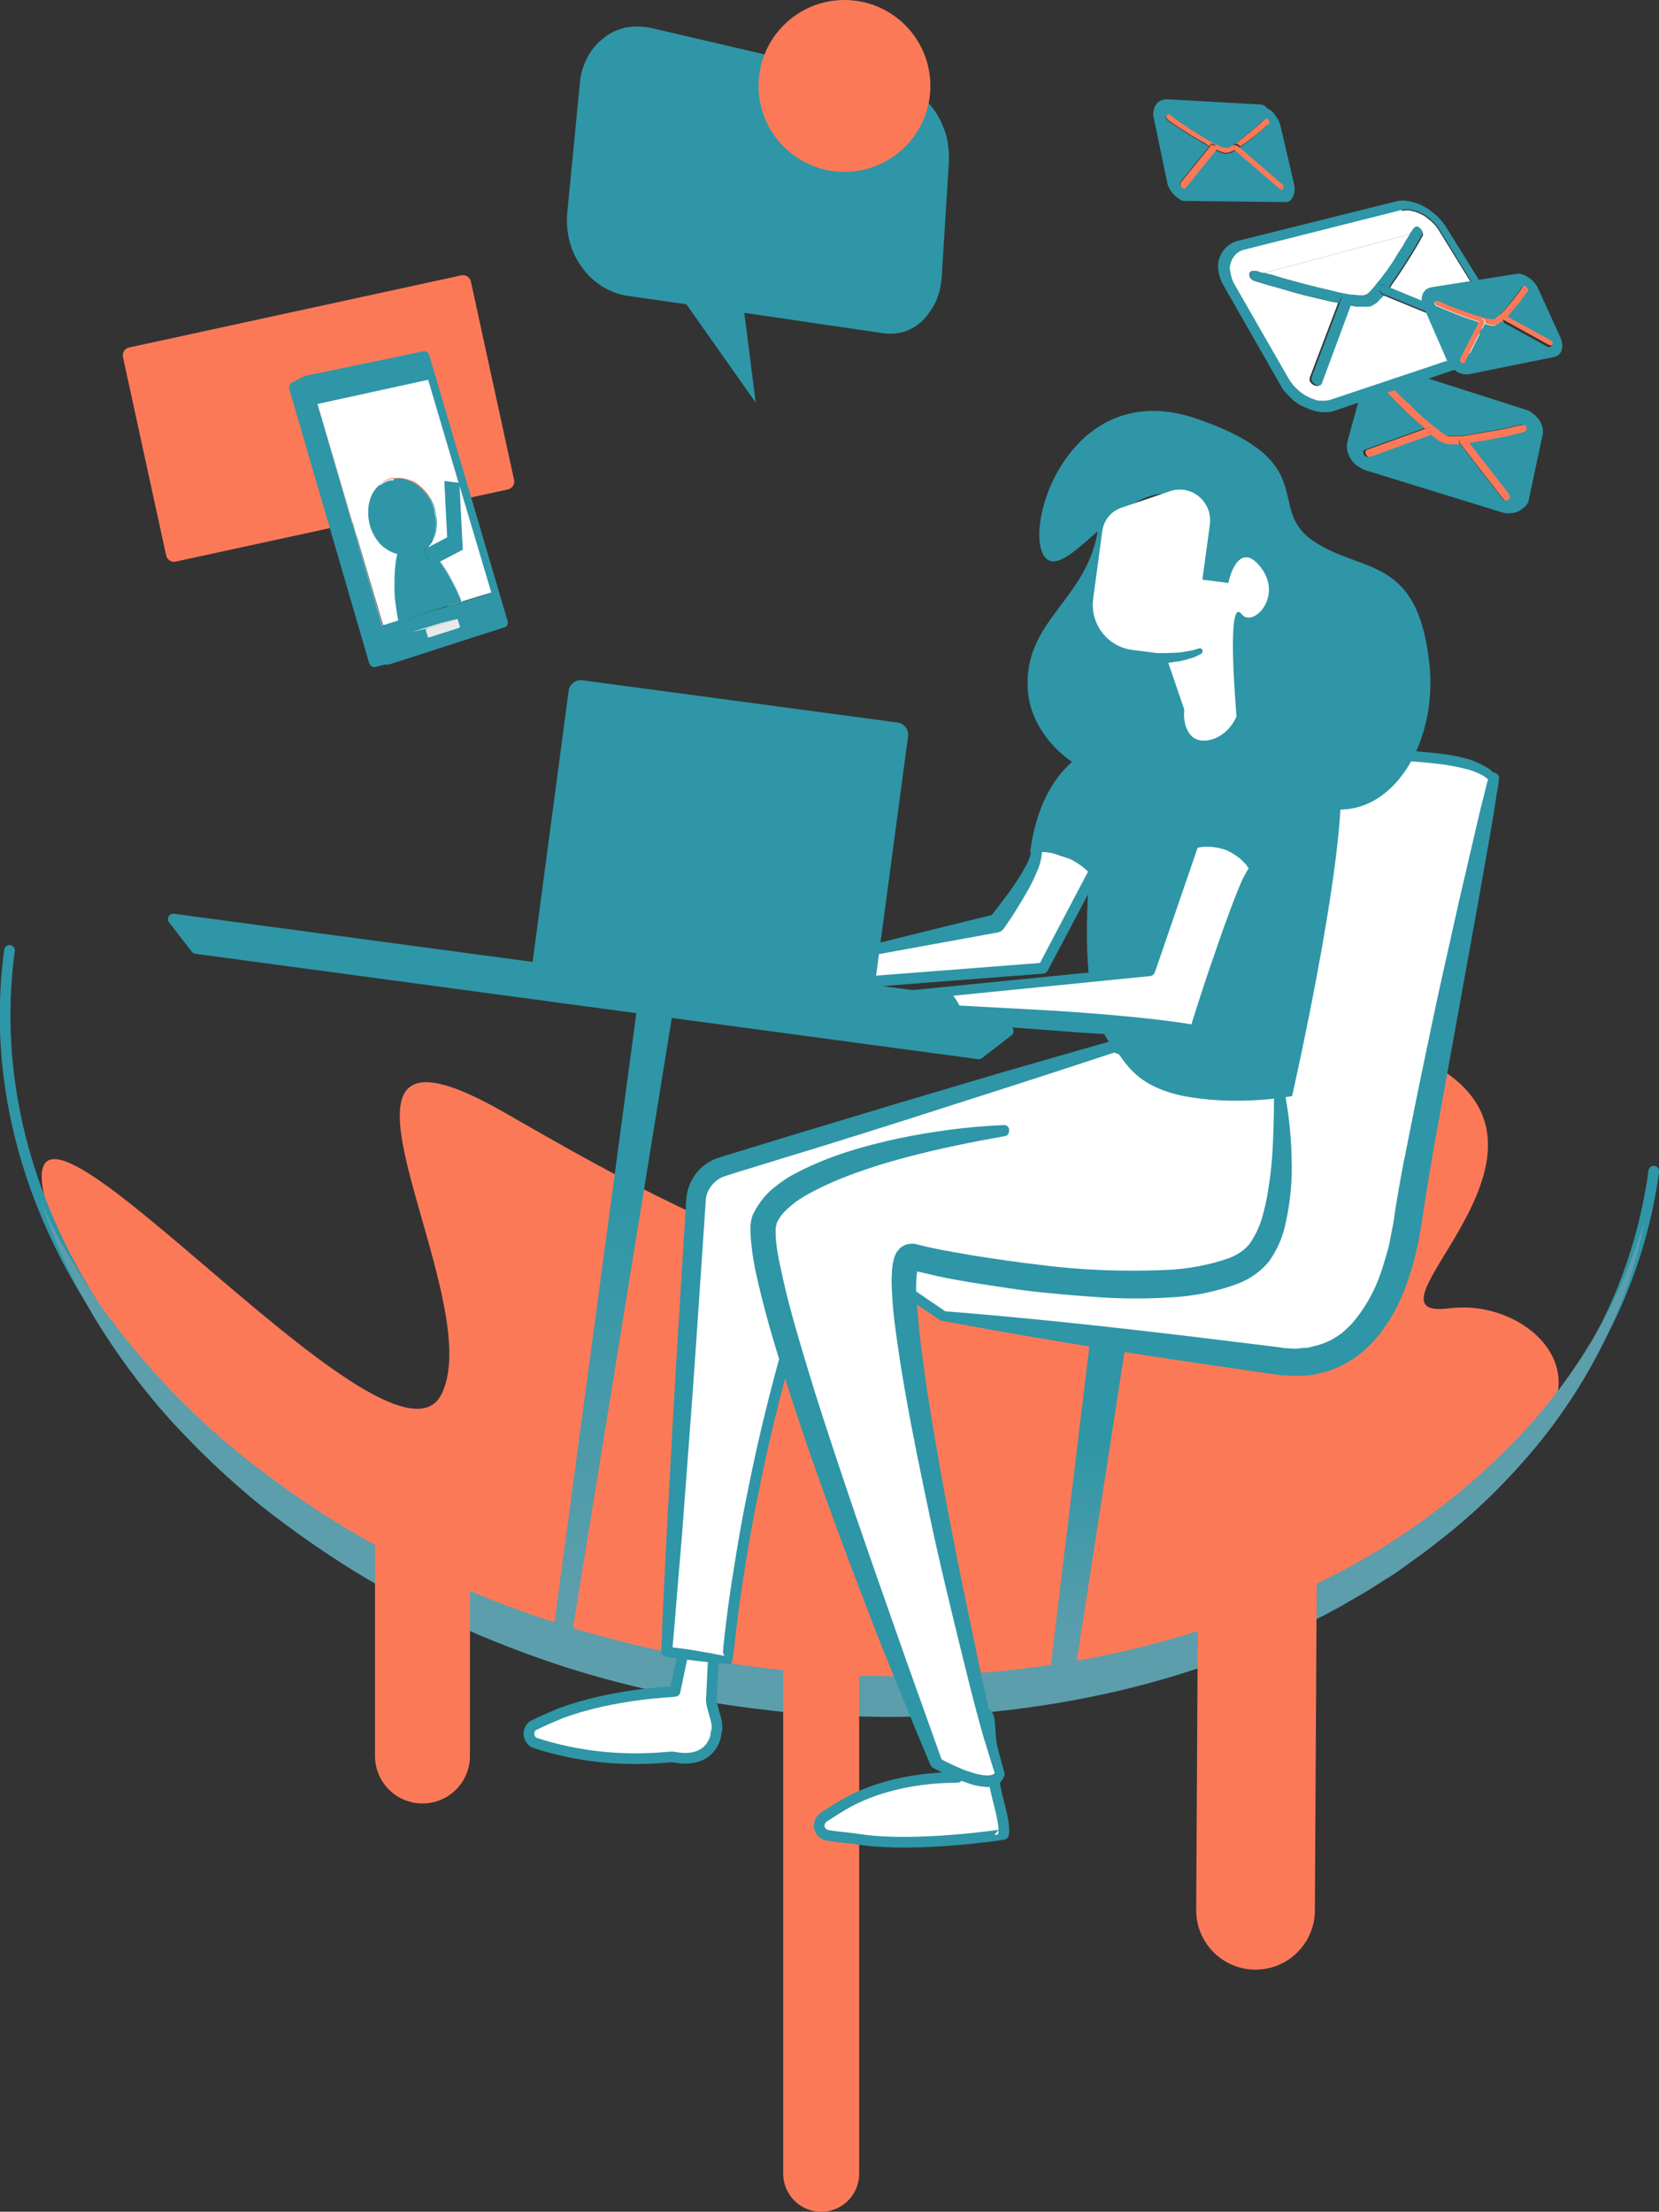 <?xml version="1.0" encoding="utf-8"?>
<!-- Generator: Adobe Illustrator 24.0.2, SVG Export Plug-In . SVG Version: 6.00 Build 0)  -->
<svg version="1.1" id="Calque_1" xmlns="http://www.w3.org/2000/svg" xmlns:xlink="http://www.w3.org/1999/xlink" x="0px" y="0px"
	 viewBox="0 0 349.5 465.9" enable-background="new 0 0 349.5 465.9" xml:space="preserve">
<rect x="0" y="0" width="349.5" height="465.9" fill="#333333" stroke="none"/>
<title>picto-Erecrut</title>
<g id="Calque_2_1_">
	<g id="Calque_1-2">
		<g>
			<g>
				<defs>
					<polygon id="SVGID_1_" points="282.6,97.5 288.6,75.8 325.8,87.7 321.2,109.4 					"/>
				</defs>
				<clipPath id="SVGID_2_">
					<use xlink:href="#SVGID_1_"  overflow="visible"/>
				</clipPath>
				<g clip-path="url(#SVGID_2_)">
					<path fill="#2E96A6" d="M304.9,91.8L304.9,91.8h0.1h0.2h0.3h1.1h0.5h0.5l1-0.1l1.1-0.2l1.2-0.2l1.2-0.2
						c0.8-0.1,1.6-0.3,2.4-0.4l2.2-0.4l1.8-0.4l1.3-0.3l0.2-0.1h0.2h0.1l0,0h0.1h0.2h0.1c0.1,0,0.1,0,0.2,0.1c0.1,0,0.1,0.1,0.2,0.1
						c0.1,0,0.1,0.1,0.1,0.2c0,0.1,0.1,0.1,0.1,0.2c0,0.1,0.1,0.2,0,0.3c0,0.1,0,0.2-0.1,0.3c0,0.1-0.1,0.1-0.2,0.2
						c-0.1,0.1-0.2,0.1-0.3,0.1c0,0-0.2,0-0.4,0.1l-1.2,0.3l-1.8,0.4l-2.1,0.4l-1.5,0.3l-1.5,0.3c-0.5,0.1-1,0.2-1.5,0.2
						s-1,0.2-1.5,0.2l8.7,11c0.1,0.1,0.1,0.2,0.1,0.3c0,0.1,0,0.2,0,0.3c0,0.1,0,0.2-0.1,0.3c-0.1,0.1-0.1,0.1-0.2,0.2
						c0,0-0.1,0.1-0.1,0.1h-0.2h-0.2h-0.2h-0.1l-0.1-0.1l-0.1-0.1c0,0-0.1-0.1-0.1-0.1l-9.1-11.7h-0.4h-0.4h-0.4h-0.8h-0.4l-0.4-0.1
						c-0.1,0-0.3-0.1-0.4-0.1l-0.4-0.2c-0.1-0.1-0.3-0.1-0.4-0.2l-0.4-0.2l-0.4-0.3l-0.3-0.2l-0.3-0.2l-0.3-0.2l-0.3-0.3l-13.2,4.8
						h-0.1h-0.3h-0.1l-0.2-0.1l-0.1-0.1c0,0-0.1-0.1-0.1-0.1c0,0-0.1-0.1-0.1-0.2c0-0.1-0.1-0.2-0.1-0.3c0-0.1,0-0.2,0-0.3
						c0-0.1,0.1-0.2,0.1-0.2c0.1-0.1,0.2-0.1,0.3-0.2l12.5-4.5l-0.9-0.8l-0.9-0.8l-0.9-0.8l-0.9-0.8c-0.7-0.7-1.4-1.3-2-2l-1.7-1.7
						l-1.2-1.2l-0.4-0.4c-0.1-0.1-0.1-0.2-0.2-0.3c0-0.1,0-0.2,0-0.3c0-0.1,0-0.2,0.1-0.3c0-0.1,0.1-0.2,0.2-0.2l0.2-0.1
						c0.1,0,0.1,0,0.2,0h0.2h0.2h0.1l0.1,0.1l0.1,0.1l0.1,0.1l0,0l0.1,0.1l0.1,0.1l0.1,0.2l0.2,0.2l0.2,0.2l0.2,0.3l0.3,0.3l0.6,0.6
						l0.7,0.7l0.8,0.8l0.9,0.8c0.6,0.6,1.2,1.2,1.8,1.8s1.3,1.3,1.9,1.8s1.2,1.1,1.8,1.5s1.1,0.8,1.5,1.1l0.3,0.2l0.3,0.2l0.2,0.1
						L304.9,91.8 M321,86.1l-27.5-8.7c-0.6-0.2-1.3-0.3-2-0.3c-0.6,0-1.2,0.2-1.8,0.4c-0.5,0.2-1,0.6-1.4,1c-0.4,0.4-0.7,1-0.9,1.6
						l-3.5,12.8c-0.2,0.6-0.2,1.3-0.1,1.9c0.1,0.6,0.4,1.2,0.7,1.8c0.4,0.6,0.8,1.1,1.4,1.5c0.6,0.4,1.2,0.8,1.9,1l28.5,8.8
						c0.6,0.2,1.3,0.3,2,0.2c0.6,0,1.2-0.2,1.8-0.5c0.5-0.3,1-0.7,1.4-1.1c0.4-0.5,0.6-1,0.8-1.7l2.7-12.8c0.1-0.6,0.1-1.2,0-1.8
						c-0.1-0.6-0.4-1.2-0.7-1.7C323.4,87.3,322.3,86.5,321,86.1"/>
					<path fill="#FC7958" d="M320.7,89.6h-0.1h-0.2h-0.1l0,0h-0.1H320l-0.2,0.1l-1.3,0.3l-1.8,0.4l-2.2,0.4
						c-0.8,0.1-1.6,0.3-2.4,0.4l-1.2,0.2l-1.2,0.2l-1.1,0.2l-1,0.1h-0.5h-0.5h-1.1h-0.3h-0.2H305l0,0l-0.2-0.1l-0.2-0.1l-0.3-0.2
						l-0.3-0.2c-0.4-0.3-1-0.7-1.5-1.1s-1.1-1-1.8-1.5s-1.2-1.1-1.9-1.7s-1.3-1.2-1.8-1.8l-1-0.8l-0.8-0.8l-0.7-0.7l-0.6-0.6
						l-0.3-0.3l-0.2-0.3l-0.2-0.2l-0.2-0.2l-0.1-0.2l-0.1-0.1l-0.1-0.1l0,0l-0.1-0.1l-0.1-0.1l-0.1-0.1h-0.1H292h-0.2
						c-0.1,0-0.1,0-0.2,0l-0.2,0.1c-0.1,0.1-0.1,0.1-0.2,0.2c0,0.1-0.1,0.2-0.1,0.3c0,0.1,0,0.2,0,0.3c0,0.1,0.1,0.2,0.2,0.3
						l0.4,0.4l1.2,1.2l1.7,1.7c0.6,0.6,1.3,1.3,2,2l0.9,0.8l0.9,0.8l0.9,0.8l0.9,0.8l0.7-0.2c0,0,0.1,0,0.1,0h0.1h0.1h0.1
						c0.1,0,0.1,0,0.2,0.1l0.1,0.1l0.1,0.1c0,0,0.1,0.1,0.1,0.2c0,0.1,0.1,0.2,0.1,0.3c0,0.1,0,0.2,0,0.3c0,0.1-0.1,0.2-0.1,0.2
						c-0.1,0.1-0.2,0.1-0.3,0.2l0,0l0.3,0.3l0.3,0.2l0.3,0.2l0.3,0.2l0.4,0.3l0.4,0.2c0.1,0.1,0.2,0.1,0.4,0.2l0.4,0.2
						c0.1,0,0.3,0.1,0.4,0.1l0.4,0.1h0.4h0.8h0.4h0.4h0.4l0,0c-0.1-0.1-0.1-0.2-0.1-0.3c0-0.1,0-0.2,0-0.3c0-0.1,0-0.2,0.1-0.3
						c0.1-0.1,0.1-0.1,0.2-0.2l0.1-0.1c0.1,0,0.1,0,0.2,0h0.2h0.2h0.1l0.1,0.1l0.1,0.1l0.1,0.1l0.5,0.6c0.5,0,1-0.1,1.5-0.2
						s1-0.2,1.5-0.2l1.5-0.3l1.5-0.3l2.1-0.4l1.8-0.4l1.2-0.3C320.8,91,321,91,321,91c0.1,0,0.2-0.1,0.3-0.1
						c0.1-0.1,0.1-0.1,0.2-0.2c0-0.1,0.1-0.2,0.1-0.3c0-0.1,0-0.2,0-0.3c0-0.1-0.1-0.1-0.1-0.2c0-0.1-0.1-0.1-0.1-0.2
						c0,0-0.1-0.1-0.2-0.1c-0.1,0-0.1-0.1-0.2-0.1"/>
					<path fill="#FC7958" d="M301.7,90h-0.1h-0.1h-0.1c0,0-0.1,0-0.1,0l-0.7,0.2l-12.5,4.5c-0.1,0-0.2,0.1-0.3,0.2
						c-0.1,0.1-0.1,0.1-0.1,0.2c0,0.1-0.1,0.2,0,0.3c0,0.1,0,0.2,0.1,0.3c0,0.1,0.1,0.1,0.1,0.2c0,0,0.1,0.1,0.1,0.1l0.1,0.1
						l0.2,0.1h0.1h0.3h0.1l13.2-4.8l0,0c0.1,0,0.2-0.1,0.3-0.2c0.1-0.1,0.1-0.1,0.1-0.2c0-0.1,0-0.2,0-0.3c0-0.1,0-0.2-0.1-0.3
						c0-0.1-0.1-0.1-0.1-0.2l-0.1-0.1L301.7,90C301.7,90.1,301.6,90,301.7,90"/>
					<path fill="#FC7958" d="M308.5,92.2h-0.2h-0.2c-0.1,0-0.1,0-0.2,0l-0.1,0.1c-0.1,0.1-0.1,0.1-0.2,0.2c0,0.1-0.1,0.2-0.1,0.3
						c0,0.1,0,0.2,0,0.3c0,0.1,0.1,0.2,0.1,0.3l0,0l9.1,11.7c0,0,0.1,0.1,0.1,0.1l0.1,0.1l0.1,0.1h0.1h0.2h0.2h0.2
						c0.1,0,0.1,0,0.1-0.1c0.1-0.1,0.1-0.1,0.2-0.2c0-0.1,0.1-0.2,0.1-0.3c0-0.1,0-0.2,0-0.3c0-0.1-0.1-0.2-0.1-0.3L309.3,93
						l-0.5-0.6l-0.1-0.1l-0.1-0.1L308.5,92.2L308.5,92.2"/>
				</g>
			</g>
		</g>
		<g>
			<g>
				<defs>
					<polygon id="SVGID_3_" points="116.1,79.8 123.6,2.7 200.8,20.7 196.6,89.3 					"/>
				</defs>
				<clipPath id="SVGID_4_">
					<use xlink:href="#SVGID_3_"  overflow="visible"/>
				</clipPath>
				<g clip-path="url(#SVGID_4_)">
					<path fill="#2E96A6" d="M189.6,18.1L137.2,5.9c-1.8-0.4-3.6-0.4-5.4-0.1c-1.7,0.4-3.3,1.1-4.6,2.2c-1.4,1.1-2.6,2.4-3.4,4
						c-0.9,1.7-1.5,3.6-1.7,5.6l-2.6,27.1c-0.2,2.1,0,4.2,0.5,6.2c0.5,1.9,1.4,3.8,2.6,5.4c1.1,1.6,2.5,2.9,4.2,4
						c1.6,1,3.4,1.7,5.3,2l12.5,1.8l14.6,20.7l-2.4-18.9l29.3,4.3c1.5,0.2,3.1,0.1,4.6-0.4c1.4-0.5,2.7-1.3,3.8-2.4
						c1.1-1.2,2-2.5,2.7-4c0.7-1.6,1.1-3.4,1.2-5.2l1.5-24.1c0.1-1.8-0.1-3.6-0.5-5.4c-0.5-1.7-1.2-3.3-2.1-4.8
						c-0.9-1.4-2-2.6-3.3-3.6C192.7,19.2,191.3,18.5,189.6,18.1"/>
				</g>
			</g>
		</g>
		<path fill="#FFFFFF" d="M218.5,178.6c0,5.2-8.6,15.9-8.6,15.9l-25.7,5.5l-4.6,7l40.1-3.1l11.1-21.2"/>
		<path fill="#2E96A6" d="M219.6,178.6c-0.1,1.7-0.4,3.4-1.1,4.9c-0.6,1.5-1.3,2.9-2.1,4.3c-0.8,1.4-1.6,2.7-2.4,4s-1.7,2.6-2.6,3.9
			l0,0l-0.1,0.1c-0.3,0.3-0.6,0.5-1,0.6l-25.8,4.7l0,0l0.7-0.5l-4.6,7l-1-1.7l40.1-3.1l-0.9,0.6l11.1-21.1c0.3-0.5,1-0.8,1.5-0.5
			c0,0,0,0,0,0c0.5,0.3,0.8,1,0.5,1.5c0,0,0,0,0,0l-11.2,21.2c-0.2,0.3-0.5,0.6-0.9,0.6l-40.1,3.1c-0.6,0-1.1-0.4-1.2-1.1
			c0-0.2,0-0.5,0.2-0.7l4.6-7c0.2-0.2,0.4-0.4,0.7-0.5l0,0l25.5-6.3l-1.1,0.7l0,0c1-1.1,1.9-2.3,2.8-3.5s1.8-2.4,2.6-3.6
			c0.8-1.2,1.6-2.5,2.3-3.8c0.7-1.2,1.1-2.5,1.3-3.9v-0.1c0-0.6,0.5-1.1,1.2-1.1C219.2,177.4,219.7,178,219.6,178.6L219.6,178.6
			L219.6,178.6z"/>
		<path fill="#FC7958" d="M10.1,254.9C-2.7,211.4,82,315.6,93,293.7c10.4-20.7-33.4-86,13-59.5c36.2,20.7,106.1,62.1,124.8,8.6
			c4.3-12.2,48.4-35.5,74.5-16.4s-20.5,51.8,0,49.2c15.4-2,31.5,12.4,18,26.5s-80.1,69.3-165.1,53.7
			C84.1,342.2,23.1,298.9,10.1,254.9z"/>
		
			<linearGradient id="SVGID_5_" gradientUnits="userSpaceOnUse" x1="224" y1="121.46" x2="231.269" y2="171.03" gradientTransform="matrix(1 0 0 -1 0 468)">
			<stop  offset="0" style="stop-color:#5C9EAC"/>
			<stop  offset="0.87" style="stop-color:#2E96A6"/>
		</linearGradient>
		<polyline fill="url(#SVGID_5_)" points="221,353.8 229.8,281.1 237.3,282.1 226.3,353.4 		"/>
		<path fill="none" stroke="#2E96A6" stroke-width="2.25" stroke-linecap="round" stroke-linejoin="round" d="M348.4,246.7
			c-9.8,72.9-95.3,121.5-190.9,108.7S-7.8,273,2,200.2"/>
		<path fill="#5C9EAC" d="M346.5,257c-3.2,17.3-11.4,33.7-22.7,47.5c-5.7,6.9-12,13.2-19,18.8c-1.8,1.4-3.5,2.8-5.3,4.1l-5.4,3.9
			l-5.7,3.6c-1.9,1.2-3.9,2.2-5.8,3.4c-7.8,4.3-16,8-24.4,11.1c-8.4,3.1-17,5.6-25.8,7.5c-17.5,3.8-35.4,5.3-53.3,4.6
			c-4.5-0.1-8.9-0.5-13.4-0.8c-4.4-0.5-8.9-1-13.3-1.7c-8.8-1.4-17.6-3.3-26.2-5.7c-8.6-2.4-17-5.4-25.3-8.9
			c-8.2-3.5-16.2-7.5-23.9-12c-7.7-4.6-15-9.7-22-15.2c-6.9-5.6-13.4-11.8-19.4-18.4c-5.9-6.6-11.2-13.8-15.8-21.4
			c-4.5-7.6-8.3-15.6-11.1-24c1.9,4,3.8,7.9,6.1,11.6c2.2,3.8,4.6,7.5,7.1,11c5.1,7,10.7,13.6,16.9,19.7
			c6.1,6.1,12.8,11.7,19.8,16.7c6.9,5.1,14.2,9.7,21.8,13.8c7.6,4.1,15.4,7.7,23.4,10.9c8,3.1,16.2,5.8,24.5,8
			c16.7,4.4,33.8,7,51,7.8c17.2,0.7,34.5-0.5,51.4-3.8c8.4-1.6,16.8-3.9,24.9-6.6c8.2-2.7,16.1-6,23.8-9.9
			c15.5-7.7,29.4-18.1,41.3-30.7c5.9-6.4,11.1-13.3,15.4-20.8C340.6,273.5,344,265.4,346.5,257z"/>
		
			<line fill="none" stroke="#FC7958" stroke-width="16" stroke-linecap="round" stroke-linejoin="round" x1="173" y1="339.9" x2="173" y2="457.9"/>
		<path fill="#FFFFFF" stroke="#2E96A6" stroke-width="2.25" stroke-linecap="round" stroke-linejoin="round" d="M141.8,370.1
			c-0.2,0-0.4,0-0.6,0c-7.2,0.7-14.4,0.4-21.5-1.1c-2.4-0.5-4.7-1.1-6.8-1.8c-1.1-0.3-1.7-1.5-1.4-2.6c0.2-0.5,0.5-1,1-1.2
			c1.8-0.9,3.7-1.7,5.6-2.5c11.3-4.2,23.8-4.5,24.1-4.6l0,0l2.5-11.9c0.2-1.1,1.2-1.8,2.3-1.6l1.7,0.2c1.1,0.1,1.8,1.1,1.8,2.1
			l-0.6,12.2c-0.4,2.4,1.9,5.5,0.9,7.9C151,365.2,150.1,371.8,141.8,370.1z"/>
		<path fill="#FFFFFF" d="M153.3,349.7l-12.8-1.8l6.2-95.4c0.3-3.1,2.4-5.8,5.4-6.7l82.8-25.3l31.6,11.9L173,262.1
			c-7,20.2-12.4,40.9-16.1,61.9C155.4,332.9,154.2,341.5,153.3,349.7z"/>
		<path fill="#2E96A6" d="M154,350.6c-4.5-0.4-9.1-0.9-13.7-1.6c-0.6-0.1-1-0.6-1-1.1l0,0c0.3-8,0.7-15.9,1.1-23.9l1.3-23.9
			c0.9-15.9,1.9-31.8,2.9-47.8c0.4-3.9,3-7.2,6.7-8.4l2.9-0.9l11.4-3.5c7.6-2.3,15.3-4.6,22.9-6.9l22.9-6.8c7.7-2.2,15.3-4.4,23-6.6
			l0,0c0.2-0.1,0.5-0.1,0.7,0l31.7,11.9c0.6,0.2,0.9,0.9,0.7,1.4c0,0,0,0,0,0c-0.1,0.3-0.4,0.6-0.7,0.7l-93.5,29.8l0.7-0.7
			c-4.9,14.1-9,28.5-12.3,43.1c-1.6,7.3-3.1,14.6-4.3,22c-0.6,3.7-1.2,7.4-1.7,11.1l-0.7,5.6l-0.3,2.8l-0.2,1.5
			C154.4,349.2,154.3,349.9,154,350.6z M152.6,348.8c-0.1-0.3-0.3-0.5-0.3-0.7l0.1-1.3l0.3-2.8l0.7-5.6c0.5-3.7,1.1-7.5,1.7-11.1
			c1.2-7.4,2.7-14.8,4.3-22.1c3.3-14.7,7.4-29.1,12.4-43.3c0.1-0.3,0.4-0.6,0.7-0.7l93.5-29.8l0,2.1l-31.6-11.9h0.7l0,0
			c-7.6,2.5-15.2,5-22.7,7.4l-22.8,7.3c-7.6,2.4-15.2,4.8-22.8,7.1l-11.4,3.5l-2.8,0.9c-0.7,0.2-1.3,0.6-1.9,1.1
			c-1.1,1-1.9,2.3-2,3.8c-1.1,15.9-2.1,31.8-3.3,47.7l-1.8,23.9c-0.7,7.9-1.3,15.9-2,23.8l-1-1.2C144.6,347.3,148.5,348,152.6,348.8
			L152.6,348.8z"/>
		<path fill="#FFFFFF" d="M314.7,163.8c0,0-15.8,76.2-18,92.7s-9.9,32.2-26.4,30l-71.5-9.5l-10.3-7c0,0,1.4-11,12.4-9.5
			s46.9-16.1,52.4-15.3s17.3-87.2,22.8-86.5S310,157.6,314.7,163.8z"/>
		<path fill="#2E96A6" d="M315.8,163.6c0,0.4-0.1,0.8-0.1,1.3l-0.1,0.8l-0.3,1.6l-0.5,3.3l-1.1,6.5l-2.3,13l-4.7,26l-4.7,26
			c-0.7,4.3-1.5,8.7-2.1,12.9l-0.5,3.3l-0.3,1.7l-0.3,1.7l-0.4,1.7l-0.4,1.7c-0.3,1.1-0.6,2.2-1,3.4c-1.4,4.6-3.5,8.9-6.5,12.7
			l-1.2,1.4c-0.4,0.5-0.9,0.9-1.3,1.3c-0.9,0.9-1.9,1.7-3,2.4c-2.2,1.4-4.6,2.5-7.1,3c-0.6,0.2-1.3,0.3-1.9,0.4l-1.9,0.1l-1,0
			c-0.3,0-0.6,0-0.9,0l-1.9-0.1c-0.7,0-1.2-0.1-1.7-0.2l-1.6-0.2l-3.3-0.5l-13.1-1.9c-17.4-2.6-34.8-5.4-52.2-8.7h-0.1
			c-0.1,0-0.3-0.1-0.4-0.2l0,0l-10.3-7l0,0c-0.3-0.2-0.5-0.6-0.4-1.1c0.2-1.1,0.5-2.2,1-3.3c0.4-1.1,1-2.1,1.7-3
			c0.7-0.9,1.6-1.8,2.5-2.4c0.5-0.3,1-0.6,1.6-0.9c0.5-0.2,1.1-0.4,1.7-0.6c0.6-0.2,1.1-0.3,1.7-0.3c0.6,0,1.1-0.1,1.7-0.1l1.7,0.1
			c0.6,0,0.9,0.1,1.4,0.1c2-0.1,4-0.3,6-0.8c4.1-1,8.1-2.1,12-3.5c4-1.4,7.9-2.8,11.9-4.3s7.9-3,11.9-4.4c2-0.7,4-1.4,6.1-1.9
			c0.5-0.1,1.1-0.3,1.6-0.4l0.9-0.1h0.5h0.3c-0.1,0-0.1,0-0.2,0c-0.1,0-0.1,0-0.1,0l0,0l0.1-0.1c0.1-0.2,0.2-0.3,0.3-0.5
			c0.2-0.4,0.4-0.8,0.6-1.3c0.8-1.9,1.4-3.9,1.9-5.9c0.5-2,1.1-4.1,1.5-6.1c1-4.1,1.8-8.2,2.7-12.3c1.7-8.2,3.3-16.5,5-24.8
			s3.3-16.5,5.4-24.8c0.5-2.1,1.1-4.1,1.8-6.1c0.4-1.1,0.8-2.1,1.4-3.1c0.1-0.1,0.2-0.3,0.3-0.4c0.1-0.1,0.2-0.3,0.3-0.4
			c0.2-0.2,0.3-0.3,0.5-0.4c0.1-0.1,0.3-0.1,0.4-0.2c0.2-0.1,0.4-0.1,0.6-0.1c0.1,0,0.2,0,0.3,0h0.2h0.4l0.8,0.1
			c4.1,0.2,8.4,0.1,12.6,0.2s8.5,0.3,12.7,0.8c2.1,0.2,4.3,0.6,6.4,1.2c1.1,0.3,2.1,0.8,3.1,1.3c0.5,0.3,1,0.5,1.5,0.9l0.7,0.6
			C315.3,162.8,315.6,163.2,315.8,163.6z M313.6,164.1c-0.1,0-0.2,0.1-0.2,0l-0.5-0.4c-0.4-0.3-0.8-0.5-1.2-0.7
			c-0.9-0.4-1.8-0.8-2.8-1c-2-0.5-4-0.9-6-1.1c-4.1-0.5-8.3-0.7-12.5-0.8s-8.4,0-12.7-0.2h-0.8h-0.4h-0.2c0,0-0.2,0-0.1,0
			c0.1,0,0.1,0,0.2,0h0c0-0.1,0,0-0.1,0.1c-0.1,0.1-0.1,0.1-0.1,0.2c-0.1,0.1-0.1,0.2-0.2,0.3c-0.5,0.9-0.9,1.8-1.2,2.7
			c-0.7,1.9-1.2,4-1.8,6c-2.1,8.1-3.7,16.4-5.4,24.6s-3.3,16.5-5,24.8c-0.9,4.1-1.7,8.3-2.7,12.4c-0.5,2.1-1,4.1-1.5,6.2
			c-0.5,2.1-1.2,4.1-2,6.1c-0.2,0.5-0.5,1.1-0.8,1.6c-0.2,0.3-0.3,0.6-0.6,0.8c-0.1,0.1-0.3,0.3-0.4,0.4c-0.1,0.1-0.2,0.2-0.4,0.2
			c-0.1,0.1-0.3,0.1-0.4,0.2c-0.2,0-0.4,0-0.6,0h-0.4l-0.7,0.1c-0.5,0.1-1,0.2-1.4,0.3c-2,0.5-3.9,1.2-5.9,1.9
			c-4,1.4-7.9,2.9-11.8,4.4s-7.9,3-11.9,4.3c-4,1.4-8.1,2.6-12.2,3.6c-2.1,0.5-4.3,0.8-6.5,0.9c-0.6,0-1.2-0.1-1.7-0.1l-1.5-0.1
			c-0.5,0-0.9,0.1-1.4,0.1c-0.5,0.1-0.9,0.1-1.4,0.3c-3.7,0.9-6.1,4.6-6.8,8.3l-0.5-1.1l10.3,7l0,0l-0.5-0.2
			c17.6,1.4,35.1,3.3,52.6,5.4l13.1,1.6l3.3,0.4l1.6,0.2c0.5,0.1,1.1,0.2,1.6,0.2l1.4,0.1c0.2,0,0.5,0,0.7,0l0.7-0.1l1.4-0.1
			c0.5,0,0.9-0.2,1.4-0.3c1.8-0.4,3.5-1.1,5-2.1c0.8-0.5,1.5-1.1,2.2-1.8c0.3-0.3,0.7-0.6,1-1l0.9-1.1c2.5-3.2,4.3-6.8,5.5-10.7
			c0.3-1,0.6-2,0.9-3l0.4-1.5l0.3-1.5c0.2-1,0.4-2.1,0.6-3.1l0.5-3.3c0.7-4.4,1.5-8.8,2.4-13.1c1.7-8.7,3.5-17.3,5.3-25.9
			s3.8-17.2,5.7-25.8l3-12.9l1.5-6.4l0.8-3.2l0.4-1.6l0.2-0.8C313.4,164.4,313.5,164.2,313.6,164.1z"/>
		<path fill="#2E96A6" d="M250.4,105.7c-11.6-8.5-25.5,17.8-30.3,11.6s5.3-38.3,32-29.1s14.3,18.7,24.5,25.7s22,2.9,24.5,25.7
			c1.9,16.5-7.5,32.6-20.9,30.8s-30.8-20.9-37.7-10.7s-25.4-1-26-14.7c-0.7-14.7,12.8-18.6,14.9-34"/>
		<path fill="#2E96A6" d="M217,179.6c5.9-0.8,11.7,2,14.7,7.2c8.9-13.3,17.8-28.3,14.3-31.8c-0.7-0.6-1.7-0.9-2.7-0.8
			C228.1,155,219.2,163.1,217,179.6z"/>
		<path fill="#FFFFFF" stroke="#2E96A6" stroke-width="2.25" stroke-linecap="round" stroke-linejoin="round" d="M181.3,387.5
			c-2.5-0.4-4.8-0.5-7-0.9c-1.1-0.2-1.9-1.3-1.7-2.4c0.1-0.5,0.4-1,0.9-1.4c1.7-1.1,3.4-2.2,5.2-3.2c10.7-5.7,22.6-5.1,23-5.2l0,0
			l0.9-12.1c0.1-1.1,1-1.9,2.1-1.9h1.7c1,0,1.9,0.8,2,1.9l1,12.1c-0.1,2.5,2.6,9.5,2,12C211.4,386.5,192.8,389.2,181.3,387.5z"/>
		<path fill="#FFFFFF" d="M211.6,238.1c-19.4,2-46.5,8.6-50.5,18.5c-4.6,11.4,36.1,114.9,36.1,114.9s12.1,6.9,13.4,2.3
			c-4-11.8-26.8-111.4-18.3-109c5.4,1.5,62.5,12.9,73-0.9c7-9.3,4.1-33.8,4.1-33.8"/>
		<path fill="#2E96A6" d="M211.8,239.3c-7.2,1.3-14.3,2.7-21.3,4.6c-3.5,0.9-6.9,2-10.3,3.2c-3.3,1.2-6.6,2.6-9.7,4.3
			c-1.5,0.8-2.9,1.7-4.1,2.8c-1.1,0.9-2.1,2-2.7,3.3c0,0.1-0.1,0.2-0.1,0.3c0,0,0,0.3-0.1,0.4c0,0.2,0,0.3-0.1,0.5
			c0,0.2,0,0.4,0,0.5c0,0.8,0,1.6,0.1,2.4c0.2,1.7,0.5,3.5,0.9,5.2c1.4,7,3.5,14,5.6,21s4.4,14,6.7,20.9s4.7,13.9,7.1,20.8l7.3,20.8
			l7.4,20.7l-0.5-0.6l0,0c1,0.6,2.1,1.1,3.2,1.6s2.2,1,3.3,1.3c1.1,0.4,2.2,0.6,3.3,0.7c0.4,0,0.9,0,1.3-0.2
			c0.3-0.1,0.5-0.3,0.6-0.6l0,0v0.7c-0.8-2.3-1.4-4.5-2.1-6.7s-1.3-4.5-1.9-6.7c-1.2-4.5-2.3-9-3.4-13.5c-2.2-9-4.4-18-6.3-27
			s-3.8-18.1-5.4-27.3c-0.8-4.6-1.5-9.2-2.1-13.8c-0.3-2.3-0.5-4.7-0.6-7.1c-0.1-1.2-0.1-2.5,0-3.7c0-0.7,0.1-1.4,0.2-2
			c0.1-0.4,0.2-0.8,0.3-1.2c0.2-0.6,0.4-1.1,0.8-1.5c0.3-0.4,0.6-0.7,1-0.9c0.5-0.3,1.1-0.5,1.7-0.5c0.3,0,0.5,0,0.8,0l0.3,0.1h0.1
			l0.4,0.1l1.6,0.4l3.3,0.7c2.2,0.4,4.5,0.8,6.8,1.2c4.5,0.7,9.1,1.4,13.6,1.9c9,1.2,18.1,1.5,27.2,1.1c4.3-0.2,8.6-1,12.7-2.4
			c1.7-0.6,3.3-1.6,4.5-3c1.1-1.6,2-3.4,2.6-5.3c0.6-2.1,1.1-4.2,1.4-6.4c0.4-2.2,0.6-4.4,0.8-6.7c0.3-4.5,0.4-9.1,0.4-13.6l0,0
			c0-0.6,0.5-1.1,1.1-1.1c0.5,0,1,0.4,1.1,0.9c0.9,4.6,1.4,9.3,1.5,14c0.2,4.8-0.3,9.7-1.4,14.4c-0.6,2.6-1.7,5-3.2,7.2
			c-1.7,2.2-4.1,3.9-6.7,4.9c-4.6,1.7-9.5,2.7-14.4,2.9c-4.7,0.3-9.5,0.3-14.2,0c-4.7-0.3-9.4-0.7-14-1.2s-9.3-1.3-13.9-2
			c-2.3-0.4-4.6-0.8-6.9-1.3L194,268l-1.8-0.4l-0.5-0.1h-0.1h0.1c0.1,0,0.2,0,0.4,0c0.3,0,0.6-0.1,0.9-0.3c0.2-0.1,0.3-0.2,0.4-0.4
			c0.1-0.2,0.1-0.1,0,0c0,0.2-0.1,0.3-0.1,0.5c-0.1,0.5-0.1,0.9-0.2,1.4c-0.1,1.1-0.1,2.1-0.1,3.2c0.1,2.2,0.3,4.5,0.5,6.7
			c0.4,4.5,1.1,9.1,1.7,13.6c1.4,9.1,3,18.2,4.7,27.2s3.6,18.1,5.5,27.1c0.9,4.5,1.9,9,2.9,13.5c1,4.5,2,9,3.3,13.4v0.1
			c0.1,0.2,0.1,0.4,0,0.5l0,0c-0.3,0.9-0.9,1.7-1.8,2.1c-0.7,0.3-1.5,0.4-2.3,0.3c-1.3-0.1-2.7-0.4-3.9-0.9
			c-1.2-0.4-2.4-0.9-3.6-1.4c-1.2-0.5-2.3-1.1-3.4-1.7l0,0c-0.2-0.1-0.4-0.3-0.5-0.5V372c-2.9-6.8-5.6-13.6-8.4-20.4
			s-5.4-13.7-8-20.5c-5.2-13.8-10.2-27.6-14.6-41.7c-2.2-7-4.3-14.1-5.9-21.5c-0.4-1.9-0.7-3.7-0.9-5.7c-0.1-1-0.2-2-0.2-3
			c0-0.3,0-0.5,0-0.8c0-0.3,0-0.6,0.1-0.9c0-0.3,0.1-0.7,0.2-1c0.1-0.3,0.2-0.7,0.4-1c1-2,2.4-3.8,4.1-5.2c1.6-1.3,3.2-2.4,5-3.3
			c6.9-3.6,14.1-5.6,21.4-7.2c7.3-1.5,14.7-2.5,22.1-2.8c0.6-0.1,1.2,0.4,1.2,1S212.4,239.2,211.8,239.3L211.8,239.3z"/>
		<path fill="#2E96A6" d="M272.2,230.9c0,0,13.6-59.7,9.6-71.5s-8.2-17-15-13.2c-10.8,6-38.5,4.1-34.6,8c2.2,2.2-10.2,53.5,2.8,67
			c2.1,2.2,4.1,8.4,16.9,10.1C258.6,232.2,265.5,232,272.2,230.9z"/>
		<path fill="#FFFFFF" d="M265.6,119.5c4.8,6.2-1.7,12.8-4,9.9c-3.4-4.4-1.1,21.5-1.1,21.5c-2,4.6-6.6,6-8.9,4.6
			c-1.6-1-2.4-3.5-2.1-6l-4-11.7l-7-0.9c-5.3-0.7-8.9-5.6-8.2-10.8l1.9-14.1c0.3-2.4,1.9-4.4,4.2-5.1l10-3.4c3.4-1.2,7,0.6,8.2,4
			c0.3,0.9,0.4,2,0.3,2.9l-1.6,11.7l5.5,0.7C258.7,122.7,260.8,113.3,265.6,119.5z"/>
		<path fill="#2E96A6" d="M241.9,137.5c1.8,0.1,3.6,0.1,5.4,0c0.9,0,1.8-0.1,2.7-0.3c0.8-0.1,1.7-0.3,2.5-0.6l0,0
			c0.3-0.1,0.7,0,0.8,0.3c0.1,0.3,0,0.6-0.2,0.8c-0.9,0.5-1.8,0.9-2.7,1.1c-0.9,0.3-1.8,0.5-2.8,0.6c-1.9,0.3-3.7,0.6-5.6,0.7
			c-0.7,0-1.3-0.5-1.3-1.3c0-0.7,0.5-1.3,1.1-1.3C241.8,137.5,241.8,137.5,241.9,137.5L241.9,137.5z"/>
		<path fill="#FFFFFF" d="M264.4,183c-2.8,1.7-12.7,33.9-12.7,33.9l-66.8-4.7l5.2-2.6l52.1-5.2l9.2-26.8c3-0.7,6.2-0.3,8.9,1.2
			C261.9,179.9,263.3,181.3,264.4,183z"/>
		<path fill="#2E96A6" d="M265.5,183.2c-0.2,0.3-0.4,0.6-0.6,0.9c-0.1,0.1-0.2,0.2-0.3,0.4c-0.2,0.3-0.4,0.6-0.5,0.9
			c-0.3,0.6-0.6,1.3-0.9,2c-0.6,1.4-1.2,2.8-1.7,4.2c-1.1,2.8-2.1,5.7-3.1,8.5c-2,5.7-3.9,11.5-5.6,17.3l0,0c-0.1,0.5-0.5,0.8-1,0.8
			h-0.2c-5.6,0.1-11.2-0.1-16.8-0.3s-11.1-0.7-16.7-1.1s-11.1-0.9-16.7-1.4s-11.1-1.1-16.6-1.8h-0.1c-0.6-0.1-1.1-0.6-1-1.2
			c0,0,0,0,0,0c0.1-0.4,0.3-0.7,0.6-0.9l5.2-2.6c0.1-0.1,0.3-0.1,0.4-0.1l52.1-5.2l-1,0.8l9.2-26.8l0,0c0.1-0.4,0.4-0.6,0.8-0.7
			c2.7-0.7,5.5-0.5,8.1,0.5c1.3,0.5,2.5,1.2,3.5,2.1c0.5,0.4,1,0.9,1.5,1.5c0.2,0.3,0.4,0.5,0.6,0.8l0.3,0.4l0.1,0.2
			C265.3,182.5,265.5,182.8,265.5,183.2z M263.3,182.7c-0.1,0.2-0.1,0.5,0,0.7l-0.1-0.2l-0.2-0.4c-0.2-0.2-0.3-0.4-0.5-0.7
			c-0.4-0.4-0.8-0.8-1.2-1.2c-0.9-0.7-1.8-1.3-2.9-1.8c-2.2-0.8-4.5-1-6.7-0.4l0.8-0.7l-9.2,26.8c-0.1,0.4-0.5,0.7-0.9,0.8
			l-52.1,5.2l0.4-0.1l-5.2,2.6l-0.4-2.1l0,0c5.6,0.1,11.2,0.3,16.7,0.6s11.1,0.6,16.7,0.9s11.1,0.7,16.7,1.2s11.1,1.1,16.6,2
			l-1.1,0.8l0,0c1.8-5.8,3.7-11.6,5.7-17.3c1-2.9,2-5.7,3.1-8.6c0.5-1.4,1.1-2.8,1.7-4.3c0.3-0.7,0.6-1.4,1-2.1
			c0.2-0.4,0.4-0.7,0.6-1.1c0.1-0.2,0.3-0.4,0.4-0.6C263.3,182.3,263.2,182.6,263.3,182.7L263.3,182.7z"/>
		
			<linearGradient id="SVGID_6_" gradientUnits="userSpaceOnUse" x1="118.58" y1="133.08" x2="133.78" y2="228.91" gradientTransform="matrix(1 0 0 -1 0 468)">
			<stop  offset="0" style="stop-color:#5C9EAC"/>
			<stop  offset="0.87" style="stop-color:#2E96A6"/>
		</linearGradient>
		<polygon fill="url(#SVGID_6_)" points="120.3,345.5 116.3,345.5 134.4,210.9 142.1,210.9 		"/>
		<path fill="#FC7958" d="M27.2,73.2l70-15.2c0.9-0.2,1.8,0.4,2,1.3l9.1,41.8c0.2,0.9-0.4,1.8-1.3,2l-70,15.2
			c-0.9,0.2-1.8-0.4-2-1.3l-9.1-41.8C25.7,74.3,26.3,73.4,27.2,73.2z"/>
		<path fill="#2E96A6" d="M112.1,203.4l88,11.8c5.5,0.7,0.7-5.5,0.7-5.5l-16.5-2.2l7-52.4c0.2-1.4-0.8-2.7-2.2-2.9l-66.4-8.9
			c-1.4-0.2-2.7,0.8-2.9,2.2L112.1,203.4z"/>
		<polygon fill="#2E96A6" stroke="#2E96A6" stroke-width="2.25" stroke-linecap="round" stroke-linejoin="round" points="
			36.5,193.6 212.4,217.2 206.2,222 41.3,199.8 		"/>
		<circle fill="#FC7958" cx="177.9" cy="18.1" r="18.1"/>
		<g>
			<polygon fill="#2E96A6" points="96.8,101.6 93.7,102.8 93.5,102.7 96.6,101.6 			"/>
			<polygon fill="#2E96A6" points="96.6,101.6 93.5,102.7 87.2,81.4 90.3,79.9 			"/>
			<polygon fill="#2E96A6" points="96.8,102.3 93.8,103.5 93.7,102.8 96.8,101.6 			"/>
			<polygon fill="#2E96A6" points="103.5,124.9 100.3,125.7 93.8,103.5 96.8,102.3 			"/>
			<polygon fill="#FFFFFF" points="96.6,101.6 93.5,102.7 90.5,102.5 93.6,101.3 			"/>
			<polygon fill="#FFFFFF" points="97.5,115.8 94.4,116.7 93.8,103.5 96.8,102.3 			"/>
			<polygon fill="#2E96A6" points="94.2,113.2 91.1,114.2 90.5,102.5 93.6,101.3 			"/>
			<path fill="#2E96A6" d="M94.2,127.6L94.2,127.6l3.2-0.8l0,0L94.2,127.6z"/>
			<path fill="#2E96A6" d="M94.3,128.2c0,0,0-0.1,0-0.1v-0.1v-0.1v-0.1l3.2-0.8c0,0,0,0.1,0,0.1c0,0,0,0.1,0,0.1c0,0,0,0.1,0,0.1
				c0,0,0,0.1,0,0.1L94.3,128.2l0.4-0.1l0.4-0.1l0.4-0.1l0.4-0.1l0.4-0.1l0.4-0.1l0.4-0.1l0.4-0.1l0,0L94.3,128.2z"/>
			<path fill="#FFFFFF" d="M89.6,119.2l3.1-0.9c0.5,0.7,1,1.4,1.5,2.2s0.9,1.5,1.3,2.3s0.8,1.5,1.1,2.2s0.6,1.3,0.8,1.9l-2.8,0.7
				l-0.4,0.1c-0.2-0.6-0.4-1.2-0.8-1.9s-0.7-1.4-1.1-2.1s-0.8-1.5-1.3-2.2S90.1,119.9,89.6,119.2z"/>
			<polygon fill="#2E96A6" points="96.9,131.9 93.7,132.6 93.4,131.4 96.5,130.6 			"/>
			<path fill="#2E96A6" d="M93,131.2l3.2-0.8l0,0c0,0,0.1,0,0.1,0h0.1c0,0,0.1,0,0.1,0.1c0,0,0,0.1,0,0.1l-3.2,0.8
				c0,0,0-0.1-0.1-0.1c0,0,0-0.1-0.1-0.1H93L93,131.2L93,131.2z"/>
			<polygon fill="#E8E8E8" points="93,131.2 96.2,130.4 96.2,130.4 96.2,130.4 96.2,130.4 96.2,130.4 93,131.2 93,131.2 93,131.2 
				93,131.2 			"/>
			<path fill="#2E96A6" d="M96.7,132.3l-3.2,0.8c0,0,0.1,0,0.1,0c0,0,0.1-0.1,0.1-0.1v-0.1c0,0,0-0.1,0-0.1l3.2-0.8c0,0,0,0.1,0,0.1
				v0.1C96.9,132.2,96.9,132.3,96.7,132.3C96.8,132.3,96.8,132.3,96.7,132.3z"/>
			<path fill="#2E96A6" d="M91.7,128.6l0.3-0.1h0.2l0.3-0.1l0.3-0.1H93l0.3-0.1l0.3-0.1h0.2l0.3-0.1l0.3-0.1h0.2l0.3-0.1l0.6-0.1
				l0.5-0.1l0.4-0.1l0.4-0.1H97h0.2c0,0,0.1,0,0.2,0c0,0,0.1,0,0.1,0l-3.2,0.8c0,0,0,0-0.1,0h-0.2h-0.2c-0.1,0-0.2,0-0.3,0
				c-0.1,0-0.3,0-0.4,0.1l-0.4,0.1l-0.5,0.1L91.7,128.6z"/>
			<path fill="#FFFFFF" d="M87.1,116.3L87.1,116.3L87.1,116.3L87.1,116.3L87.1,116.3l0.5-0.2h0.1L88,116l0.3-0.1l0.3-0.1l0.3-0.1
				l0.3-0.1l0.3-0.1l0.3-0.1l0.4-0.1l0,0l0,0l0,0l0,0L87.1,116.3z"/>
			<polygon fill="#2E96A6" points="90.1,115.3 87.1,116.3 91.1,114.2 94.2,113.2 			"/>
			<path fill="#FFFFFF" d="M86.9,116.1c0.1-0.1,0.2-0.3,0.3-0.4l0.3-0.4c0.1-0.1,0.2-0.3,0.3-0.4c0.1-0.1,0.2-0.3,0.2-0.4l3.1-1
				c-0.1,0.2-0.1,0.3-0.2,0.4c-0.1,0.2-0.2,0.3-0.3,0.4s-0.2,0.3-0.3,0.4s-0.2,0.3-0.3,0.4L86.9,116.1z"/>
			<polygon fill="#2E96A6" points="90.9,119.3 87.8,120.2 89.6,119.3 92.7,118.3 			"/>
			<polygon fill="#2E96A6" points="89.3,115.8 86.2,116.7 87.1,116.3 90.1,115.3 			"/>
			<polygon fill="#FFFFFF" points="92.7,118.3 89.6,119.2 94.4,116.7 97.5,115.8 			"/>
			<polygon fill="#2E96A6" points="90.9,119.3 87.8,120.2 86.2,116.7 89.3,115.8 			"/>
			<path fill="#FFFFFF" d="M79.3,102.1h-0.2l-0.2,0.1l-0.2,0.1l-0.2,0.1l3-1.2l0.2-0.1L82,101h0.2l0.2-0.1h0.2h0.2h0.2h0.2
				c0.9-0.1,1.8,0,2.6,0.3c0.9,0.3,1.7,0.7,2.4,1.2c0.8,0.6,1.4,1.3,2,2.1c0.6,0.8,1,1.8,1.3,2.8c0.2,0.6,0.3,1.1,0.3,1.7
				c0,0.5,0,1.1,0,1.7c0,0.5-0.1,1.1-0.2,1.6c-0.1,0.5-0.3,1-0.5,1.4l-3.1,1c0.2-0.5,0.4-0.9,0.5-1.4c0.1-0.5,0.2-1,0.2-1.6
				c0.1-0.5,0.1-1.1,0-1.6c-0.1-0.6-0.2-1.1-0.3-1.7c-0.3-1-0.7-1.9-1.3-2.7c-0.5-0.8-1.2-1.4-1.9-2c-0.7-0.5-1.5-1-2.4-1.2
				c-0.8-0.3-1.7-0.3-2.6-0.3H80h-0.2h-0.2L79.3,102.1z"/>
			<path fill="#2E96A6" d="M86.9,116.1c-0.3-0.3-0.7-0.6-1-0.8c-0.3-0.2-0.6-0.4-1-0.6c-0.3-0.2-0.6-0.3-0.9-0.3
				c-0.3-0.1-0.6-0.1-0.9-0.1l0.3-0.1l0.4-0.1l0.4-0.1l0.4-0.1l0.4-0.1l0.4-0.1l0.4-0.1l0.4-0.1c0.3-0.1,0.6-0.1,0.9,0
				c0.3,0.1,0.6,0.2,0.9,0.4c0.4,0.2,0.7,0.4,1,0.6c0.3,0.3,0.7,0.5,1,0.8L86.9,116.1z"/>
			<path fill="#2E96A6" d="M82.9,114.4l3-1c-0.3,0.1-0.5,0.3-0.8,0.5c-0.3,0.2-0.5,0.5-0.6,0.8c-0.2,0.3-0.4,0.7-0.5,1.1
				c-0.2,0.4-0.3,0.9-0.4,1.3c-0.3,1.1-0.4,2.3-0.5,3.4c-0.1,1.3-0.1,2.5-0.1,3.8c0,1.3,0.1,2.5,0.3,3.7c0.1,1,0.3,2.1,0.5,3.1
				c0,0.1,0,0.1,0,0.2c0,0.1,0,0.1,0,0.2l0.1,0.2c0,0.1,0,0.1,0,0.1l-3,0.8c0,0,0-0.1-0.1-0.2s0-0.1,0-0.2s0-0.1,0-0.2
				c0-0.1,0-0.1,0-0.2c-0.2-1-0.4-2-0.5-3c-0.1-1.1-0.2-2.4-0.3-3.6c0-1.2,0-2.5,0.1-3.7c0.1-1.1,0.2-2.3,0.5-3.4
				c0.1-0.4,0.2-0.9,0.4-1.3c0.1-0.4,0.3-0.7,0.5-1.1c0.2-0.3,0.4-0.6,0.6-0.8C82.3,114.6,82.6,114.5,82.9,114.4z"/>
			<path fill="#2E96A6" d="M83.2,114.3L83.2,114.3H83h-0.1l0.3-0.1l0.4-0.1l0.3,0l0.4-0.1l0.4-0.1l0.4-0.1l0.4-0.1l0.4-0.1H86h0.1
				h0.1l-1.5,0.5l-0.2,0.1l-0.2,0.1l-0.4,0.1l-0.4,0.1C83.4,114.2,83.3,114.3,83.2,114.3z"/>
			<path fill="#2E96A6" d="M82.9,114.3L82.9,114.3l2.9-1H86l-1.5,0.5C83.9,114,83.4,114.2,82.9,114.3z"/>
			<path fill="#2E96A6" d="M90.5,134.3l-3.1,0.7l0,0L90.5,134.3L90.5,134.3z"/>
			<polygon fill="#2E96A6" points="90.5,134.3 87.4,135 93.6,133 96.7,132.3 			"/>
			<path fill="#E8E8E8" d="M89.7,132.8l-3.1,0.8c0,0,0-0.1,0-0.1v-0.1c0,0,0-0.1,0.1-0.1c0,0,0.1,0,0.1,0l3.1-0.8c0,0-0.1,0-0.1,0.1
				c0,0-0.1,0.1-0.1,0.1V132.8C89.7,132.7,89.7,132.7,89.7,132.8z"/>
			<polygon fill="#E8E8E8" points="90.1,134 87,134.8 86.6,133.5 89.7,132.8 			"/>
			<path fill="#E8E8E8" d="M90.5,134.3l-3.1,0.7l0,0c0,0-0.1,0-0.1,0h-0.1l-0.1-0.1c0,0,0-0.1,0-0.1l3.1-0.7c0,0,0,0.1,0,0.1
				c0,0,0,0.1,0.1,0.1C90.3,134.3,90.3,134.3,90.5,134.3L90.5,134.3L90.5,134.3z"/>
			<path fill="#E8E8E8" d="M96.2,130.4C96.2,130.4,96.3,130.4,96.2,130.4h0.2c0,0,0.1,0,0.1,0.1c0,0,0,0.1,0,0.1l0.4,1.3
				c0,0,0,0.1,0,0.1v0.1c0,0,0,0.1-0.1,0.1c0,0-0.1,0-0.1,0.1l-6.3,2h-0.1c0,0-0.1,0-0.1,0c0,0-0.1,0-0.1-0.1c0,0,0-0.1,0-0.1
				l-0.4-1.3c0,0,0-0.1,0-0.1v-0.1c0,0,0-0.1,0.1-0.1c0,0,0.1,0,0.1-0.1L96.2,130.4L96.2,130.4L96.2,130.4z"/>
			<path fill="#2E96A6" d="M74.8,112c-0.3-1-0.4-2-0.4-3.1c0-1,0.2-1.9,0.6-2.8c0.3-0.8,0.8-1.6,1.4-2.3c0.6-0.6,1.3-1.1,2.2-1.5
				l3-1.2c-0.8,0.3-1.6,0.8-2.2,1.5c-0.6,0.7-1.1,1.5-1.4,2.3c-0.4,0.9-0.6,1.9-0.6,2.8c0,1.1,0.1,2.1,0.4,3.1
				c0.4,1.4,1.2,2.8,2.2,3.9c0.5,0.5,1.1,1,1.7,1.3c0.6,0.4,1.2,0.6,1.9,0.8l-3,1c-0.6-0.2-1.3-0.5-1.8-0.8
				c-0.6-0.4-1.2-0.8-1.6-1.3c-0.5-0.5-1-1.1-1.3-1.8C75.3,113.5,75,112.7,74.8,112z"/>
			<path fill="#2E96A6" d="M80.9,132.4c0-0.1,0.4-0.4,1.1-0.7s1.7-0.7,2.8-1.1s2.4-0.8,3.6-1.2s2.4-0.7,3.3-1l3.1-0.8
				c-1,0.3-2.2,0.6-3.4,1s-2.5,0.8-3.6,1.2s-2.1,0.8-2.8,1.1s-1.1,0.5-1.1,0.7L80.9,132.4z"/>
			<path fill="#2E96A6" d="M86.2,113.3c0.3-0.1,0.6-0.1,0.9,0c0.3,0.1,0.6,0.2,0.9,0.4c0.4,0.2,0.7,0.4,1,0.6c0.3,0.3,0.7,0.5,1,0.8
				l0,0l0,0l0,0l0,0l-0.9,0.5l1.6,3.5l1.8-1c0.5,0.7,1,1.4,1.5,2.2s0.9,1.5,1.3,2.3s0.8,1.5,1.1,2.2s0.6,1.3,0.8,1.9v0.1
				c0,0,0,0.1,0,0.1v0.1c0,0,0,0.1,0,0.1c0,0,0,0-0.1,0c0,0-0.1,0-0.2,0h0h-0.3c-1.1,0.2-2.1,0.5-3.2,0.8c-1.3,0.4-2.9,0.8-4.3,1.3
				s-2.8,1-3.8,1.4s-1.6,0.7-1.6,0.9c0,0,0-0.1,0-0.1l-0.1-0.2c0-0.1,0-0.1,0-0.2c0-0.1,0-0.1,0-0.2c-0.2-1-0.4-2-0.5-3.1
				c-0.1-1.2-0.2-2.4-0.3-3.7c0-1.3,0-2.5,0.1-3.8c0.1-1.1,0.2-2.3,0.5-3.4c0.1-0.5,0.2-0.9,0.4-1.4c0.1-0.4,0.3-0.8,0.5-1.1
				c0.2-0.3,0.4-0.6,0.7-0.8c0.2-0.2,0.5-0.4,0.8-0.4H86h0.1h0.1L86.2,113.3z"/>
			<polygon fill="#2E96A6" points="90.3,79.9 87.2,81.4 64.1,86.5 66.9,85.1 			"/>
			<polygon fill="#2E96A6" points="80.6,131.9 77.6,132.7 80.7,131.8 83.8,131 			"/>
			<polygon fill="#FFFFFF" points="80.6,131.9 77.6,132.7 64.1,86.5 66.9,85.1 			"/>
			<path fill="#2E96A6" d="M106.9,130.7l-16.5-56c0-0.1-0.1-0.2-0.2-0.3c-0.1-0.2-0.3-0.3-0.6-0.4c-0.1,0-0.2,0-0.4,0l-25,5.2
				c-0.1,0-0.2,0.1-0.3,0.2c-0.1,0.1-0.2,0.2-0.2,0.3c-0.1,0.1-0.1,0.2-0.1,0.4c0,0.1,0,0.3,0,0.4l17.1,58.7c0,0.1,0.1,0.3,0.2,0.4
				c0.1,0.1,0.2,0.2,0.3,0.3c0.1,0.1,0.2,0.1,0.3,0.1c0.1,0,0.3,0,0.4,0l24.5-7.9c0.1,0,0.2-0.1,0.3-0.2c0.1-0.1,0.2-0.2,0.2-0.3
				c0-0.1,0.1-0.2,0.1-0.4C107,131,107,130.9,106.9,130.7z M96.9,132v0.1c0,0,0,0.1-0.1,0.1c0,0-0.1,0-0.1,0.1l-6.3,2h-0.1
				c0,0-0.1,0-0.1,0c0,0-0.1,0-0.1-0.1c0,0,0-0.1,0-0.1l-0.4-1.3c0,0,0-0.1,0-0.1v-0.1c0,0,0-0.1,0.1-0.1c0,0,0.1,0,0.1-0.1l6.3-2
				l0,0c0,0,0.1,0,0.1,0h0.1c0,0,0.1,0,0.1,0.1c0,0,0,0.1,0,0.1l0.4,1.3C96.9,131.9,96.9,132,96.9,132 M97.3,126.9c0,0,0,0.1,0,0.1
				v0.1c0,0,0,0.1,0,0.1c0,0,0,0-0.1,0c0,0-0.1,0-0.2,0H97h-0.3c-1.1,0.2-2.1,0.5-3.2,0.8c-1.3,0.4-2.9,0.8-4.3,1.3s-2.8,1-3.8,1.4
				s-1.6,0.7-1.6,0.9c0,0,0-0.1,0-0.1l-0.1-0.2c0-0.1,0-0.1,0-0.2c0-0.1,0-0.1,0-0.2l-3.2,1L66.9,85.1l23.3-5.1l6.4,21.7h0.2v0.7
				l6.7,22.5l-6.2,1.9L97.3,126.9"/>
			<path fill="#2E96A6" d="M100.3,125.7l-3,0.9v0.1l6.2-1.9L100.3,125.7z"/>
			<path fill="#FFFFFF" d="M96.8,102.3l6.7,22.5l-6.2,1.9c-0.2-0.6-0.5-1.2-0.8-1.9s-0.7-1.4-1.1-2.2s-0.8-1.5-1.3-2.3
				s-1-1.5-1.5-2.2l4.8-2.6L96.8,102.3z"/>
			<polygon fill="#2E96A6" points="93.6,101.3 96.6,101.6 96.8,101.6 96.8,102.3 97.5,115.8 92.7,118.3 90.9,119.3 89.3,115.8 
				90.1,115.3 94.2,113.2 			"/>
			<polygon fill="#E8E8E8" points="89.9,132.4 86.8,133.1 93,131.2 96.2,130.4 			"/>
			<path fill="#2E96A6" d="M83.1,100.8c0.9-0.1,1.8,0,2.6,0.3c0.9,0.3,1.7,0.7,2.4,1.2c0.8,0.6,1.4,1.3,2,2.1c0.6,0.8,1,1.8,1.3,2.8
				c0.2,0.7,0.3,1.5,0.4,2.3c0,0.7,0,1.4-0.1,2.2c-0.1,0.7-0.3,1.4-0.6,2c-0.3,0.6-0.7,1.1-1.1,1.6c-0.3-0.3-0.7-0.6-1-0.8
				c-0.3-0.2-0.6-0.4-1-0.6c-0.3-0.2-0.6-0.3-0.9-0.4c-0.3-0.1-0.6-0.1-0.9,0h-0.1H86h0c-0.3,0.1-0.6,0.2-0.8,0.4
				c-0.3,0.2-0.5,0.5-0.7,0.8c-0.2,0.3-0.4,0.7-0.5,1.1c-0.2,0.4-0.3,0.9-0.4,1.4c-0.7-0.2-1.3-0.5-1.9-0.8
				c-0.6-0.4-1.2-0.8-1.7-1.3c-1.8-2-2.8-4.6-2.7-7.3c0.1-1,0.3-2.1,0.7-3c0.4-0.9,1-1.7,1.7-2.3c0.7-0.6,1.6-1.1,2.5-1.3h0.2h0.2
				h0.2L83.1,100.8z"/>
			<path fill="#2E96A6" d="M61.3,80.7l2.8-1.5c-0.1,0-0.2,0.1-0.2,0.2c-0.1,0.1-0.1,0.2-0.2,0.3c0,0.1-0.1,0.2-0.1,0.3
				c0,0.1,0,0.2,0,0.3l-2.7,1.5c0-0.1,0-0.2,0-0.3c0-0.1,0-0.2,0.1-0.3c0-0.1,0.1-0.2,0.2-0.3C61.2,80.8,61.2,80.8,61.3,80.7z"/>
			<path fill="#FFFFFF" d="M93.6,101.3l0.6,11.9l-4,2.1l0,0l0,0l0,0l0,0c0.4-0.5,0.8-1.1,1.1-1.7c0.3-0.6,0.5-1.3,0.6-2
				c0.1-0.7,0.2-1.4,0.1-2.2c-0.1-0.8-0.2-1.5-0.4-2.3c-0.3-1-0.7-1.9-1.3-2.8c-0.6-0.8-1.2-1.5-2-2.1c-0.7-0.6-1.5-1-2.4-1.2
				c-0.8-0.3-1.7-0.4-2.6-0.3h-0.2h-0.2h-0.2h-0.2c-0.9,0.2-1.8,0.7-2.5,1.3c-0.7,0.7-1.3,1.4-1.7,2.3c-0.4,0.9-0.7,2-0.7,3
				c-0.2,2.7,0.7,5.3,2.5,7.3c0.5,0.5,1.1,1,1.7,1.3c0.6,0.4,1.2,0.6,1.9,0.8c-0.3,1.1-0.4,2.3-0.5,3.4c-0.1,1.3-0.1,2.5-0.1,3.8
				c0,1.3,0.1,2.5,0.3,3.7c0.1,1,0.3,2.1,0.5,3.1l-3.2,1L66.9,85.1l23.3-5.1l6.4,21.7L93.6,101.3z"/>
			<polygon fill="#2E96A6" points="80.8,139.1 77.8,139.8 60.9,81.8 63.7,80.3 			"/>
			<path fill="#2E96A6" d="M82,139.8l-3,0.7c-0.1,0-0.3,0-0.4,0c-0.1,0-0.2-0.1-0.3-0.1c-0.1-0.1-0.2-0.2-0.3-0.3
				c-0.1-0.1-0.1-0.2-0.2-0.4l3-0.7c0,0.1,0.1,0.3,0.2,0.4c0.1,0.1,0.2,0.2,0.3,0.3c0.1,0.1,0.2,0.1,0.3,0.1
				C81.7,139.9,81.9,139.9,82,139.8z"/>
		</g>
		
			<line fill="none" stroke="#FC7958" stroke-width="25" stroke-linecap="round" stroke-linejoin="round" x1="265" y1="313.9" x2="264.5" y2="402.4"/>
		
			<line fill="none" stroke="#FC7958" stroke-width="20" stroke-linecap="round" stroke-linejoin="round" x1="89" y1="317.9" x2="89" y2="369.9"/>
		<g>
			<g>
				<defs>
					<polygon id="SVGID_7_" points="274.2,88.9 253.4,52.5 300.4,40.8 320.4,73.1 					"/>
				</defs>
				<clipPath id="SVGID_8_">
					<use xlink:href="#SVGID_7_"  overflow="visible"/>
				</clipPath>
				<g clip-path="url(#SVGID_8_)">
					<path fill="#FFFFFF" d="M297.1,49.3l0.1-0.2l0.1-0.2l0.1-0.1l0.1-0.1c0-0.1,0.1-0.2,0.1-0.2c0-0.1,0.1-0.1,0.1-0.2l0.1-0.1l0,0
						l0.1-0.1l0.1-0.1L298,48h0.1h0.2h0.3c0.1,0,0.2,0.1,0.3,0.1c0.2,0.1,0.4,0.3,0.6,0.5c0.1,0.1,0.2,0.2,0.2,0.4
						c0,0.1,0.1,0.2,0.1,0.4c0,0.1,0,0.2-0.1,0.3l-0.5,0.9c-0.3,0.6-0.8,1.4-1.4,2.4s-1.3,2.1-2,3.2s-1.5,2.3-2.3,3.4l-0.2,0.3
						c-0.1,0.1-0.1,0.2-0.2,0.3l-0.2,0.3l-0.2,0.3l18.4,7.6c0.1,0.1,0.3,0.1,0.4,0.2c0.1,0.1,0.2,0.2,0.3,0.3
						c0.1,0.1,0.2,0.3,0.2,0.4c0,0.1,0.1,0.3,0,0.4c0,0.1,0,0.1,0,0.2c0,0.1-0.1,0.1-0.1,0.2l-0.1,0.1c-0.1,0-0.1,0.1-0.2,0.1h-0.1
						c-0.1,0-0.1,0-0.2,0h-0.2c-0.1,0-0.1,0-0.2-0.1l-19.5-8l-0.3,0.3c-0.1,0.1-0.2,0.2-0.3,0.3c-0.1,0.1-0.2,0.2-0.3,0.3l-0.3,0.3
						c-0.1,0.1-0.3,0.2-0.4,0.4l-0.4,0.3c-0.1,0.1-0.3,0.2-0.4,0.2c-0.1,0.1-0.3,0.1-0.4,0.2c-0.2,0-0.3,0.1-0.5,0.1h-0.5h-0.6h-0.7
						h-0.5l-0.5-0.1l-0.5-0.1l-0.5-0.1l-6.2,16.5c0,0.1,0,0.1-0.1,0.2c0,0-0.1,0.1-0.1,0.1c0,0-0.1,0.1-0.1,0.1c0,0-0.1,0.1-0.1,0.1
						c-0.1,0-0.2,0-0.2,0h-0.2c-0.1,0-0.2,0-0.3-0.1l-0.3-0.1c-0.1-0.1-0.3-0.2-0.4-0.3c-0.1-0.1-0.2-0.3-0.3-0.4
						c-0.1-0.1-0.1-0.3-0.1-0.4c0-0.1,0-0.3,0-0.4l6-15.8l-1.6-0.3l-1.7-0.4l-1.7-0.4l-1.7-0.4c-1.4-0.4-2.8-0.7-4-1.1
						s-2.5-0.7-3.5-1l-2.4-0.7l-0.9-0.3c-0.2,0-0.3-0.1-0.5-0.2c-0.3-0.2-0.5-0.4-0.6-0.7c0-0.1-0.1-0.3-0.1-0.4c0-0.1,0-0.2,0-0.3
						c0-0.1,0.1-0.1,0.1-0.2c0.1-0.1,0.1-0.1,0.2-0.2c0.1,0,0.1-0.1,0.2-0.1c0,0,0.1,0,0.1,0h0.2h0.2h0.2l0,0h0.1h0.1l0.2,0l0.2,0.1
						l0.3,0.1l0.3,0.1l0.3,0.1h0.1h0.1h0.1h0.1l30.8-8.2 M295.3,44.1l-33.3,8.4c-0.3,0.1-0.7,0.2-1,0.4c-0.3,0.2-0.6,0.4-0.8,0.6
						c-0.2,0.2-0.4,0.5-0.6,0.8c-0.2,0.3-0.3,0.6-0.4,0.9c-0.1,0.3-0.2,0.7-0.2,1c0,0.4,0,0.7,0.1,1.1c0.1,0.4,0.2,0.8,0.3,1.2
						c0.1,0.4,0.3,0.8,0.5,1.2L271.5,80c0.5,0.8,1.1,1.6,1.8,2.2c0.3,0.3,0.7,0.6,1.1,0.9c0.4,0.3,0.8,0.5,1.2,0.7
						c0.4,0.2,0.8,0.3,1.2,0.5c0.4,0.1,0.8,0.2,1.2,0.3c0.4,0,0.8,0,1.2,0c0.4,0,0.8-0.1,1.1-0.2l32.8-11c0.3-0.1,0.6-0.2,0.8-0.4
						c0.2-0.2,0.5-0.4,0.6-0.6c0.2-0.2,0.3-0.5,0.5-0.8c0.1-0.3,0.2-0.6,0.3-0.9c0.1-0.3,0.1-0.7,0-1c0-0.3-0.1-0.7-0.1-1
						c-0.1-0.4-0.2-0.7-0.4-1.1c-0.2-0.4-0.4-0.8-0.6-1.1l-11.1-18c-0.2-0.4-0.5-0.7-0.7-1c-0.3-0.3-0.6-0.6-0.9-0.9
						c-0.3-0.3-0.7-0.5-1-0.8c-0.6-0.5-1.4-0.8-2.1-1.1c-0.3-0.1-0.7-0.2-1.1-0.3c-0.3-0.1-0.7-0.1-1-0.1c-0.3,0-0.7,0.1-1,0.1"/>
					<path fill="#2E96A6" d="M280.3,84.2c-0.4,0.1-0.8,0.2-1.1,0.2c-0.4,0-0.8,0-1.2,0c-0.4,0-0.8-0.1-1.2-0.3
						c-0.4-0.1-0.8-0.3-1.2-0.5c-0.4-0.2-0.8-0.4-1.2-0.7c-0.4-0.3-0.7-0.5-1.1-0.9c-0.7-0.6-1.3-1.4-1.8-2.2L260,59.8
						c-0.2-0.4-0.4-0.8-0.5-1.2c-0.1-0.4-0.2-0.8-0.3-1.2c-0.1-0.4-0.1-0.7-0.1-1.1c0-0.3,0.1-0.7,0.2-1c0.1-0.3,0.2-0.6,0.4-0.9
						c0.2-0.3,0.4-0.5,0.6-0.8c0.2-0.2,0.5-0.4,0.8-0.6c0.3-0.2,0.7-0.3,1-0.4l33.3-8.4c0.3-0.1,0.7-0.1,1-0.1c0.3,0,0.7,0,1,0.1
						c0.4,0.1,0.7,0.2,1.1,0.3c0.7,0.3,1.5,0.6,2.1,1.1c0.3,0.2,0.7,0.5,1,0.8c0.3,0.3,0.6,0.6,0.9,0.9c0.3,0.3,0.5,0.6,0.7,1
						l11.1,18c0.2,0.4,0.4,0.7,0.6,1.1c0.2,0.4,0.3,0.7,0.4,1.1c0.1,0.3,0.1,0.7,0.1,1c0,0.3,0,0.7,0,1c-0.1,0.3-0.1,0.6-0.3,0.9
						c-0.1,0.3-0.3,0.5-0.5,0.8c-0.2,0.2-0.4,0.4-0.6,0.6c-0.3,0.2-0.5,0.3-0.8,0.4L280.3,84.2 M294.2,42.4l-33.3,8.3
						c-1,0.2-1.8,0.7-2.6,1.4c-0.6,0.6-1.1,1.4-1.4,2.2c-0.3,0.9-0.4,1.9-0.2,2.9c0.2,1.1,0.6,2.2,1.2,3.3l11.5,20.2
						c0.6,1.1,1.5,2.1,2.4,3c0.9,0.9,1.9,1.6,3.1,2.1c1.1,0.5,2.2,0.9,3.4,1c1.1,0.1,2.2,0,3.2-0.3l32.7-11.2c0.8-0.3,1.5-0.8,2-1.4
						c0.5-0.7,0.8-1.4,1-2.3c0.1-0.9,0.1-1.9-0.1-2.8c-0.3-1.1-0.7-2.1-1.3-3l-11.1-17.9c-0.6-1-1.3-1.8-2.2-2.6
						c-0.8-0.7-1.7-1.4-2.7-1.9c-0.9-0.5-1.9-0.8-2.9-1C296,42.2,295.1,42.2,294.2,42.4"/>
					<path fill="#FFFFFF" d="M297.1,49.3l-30.8,8.2l0.8,0.2l0.9,0.2l0.9,0.3l1,0.3l2.5,0.7l2.6,0.7l2.7,0.7c0.9,0.2,1.8,0.4,2.6,0.6
						l1.6,0.4c0.5,0.1,1,0.2,1.5,0.3s0.9,0.2,1.4,0.2s0.8,0.1,1.1,0.1s0.4,0,0.5,0h0.5h0.3h0.2l0,0l0.2-0.1L288,62l0.3-0.2l0.3-0.2
						c0.1-0.1,0.2-0.2,0.3-0.3l0.3-0.3c0.1-0.1,0.2-0.2,0.3-0.4l0.4-0.4c0.2-0.3,0.5-0.6,0.7-0.9l0.8-1l0.8-1.1
						c0.3-0.4,0.5-0.7,0.8-1.1c0.4-0.7,0.9-1.3,1.3-2s0.8-1.3,1.2-1.9s0.7-1.2,1-1.7S296.9,49.6,297.1,49.3"/>
					<path fill="#2E96A6" d="M298.1,47.9H298l-0.1,0.1l-0.1,0.1l-0.1,0.1l0,0l-0.1,0.1c0,0.1-0.1,0.1-0.1,0.2c0,0.1-0.1,0.2-0.1,0.2
						l-0.1,0.1l-0.1,0.1l-0.1,0.2l-0.1,0.2c-0.2,0.4-0.5,0.8-0.8,1.3s-0.6,1.1-1,1.7s-0.8,1.2-1.2,1.9s-0.8,1.3-1.3,2
						c-0.3,0.4-0.5,0.8-0.8,1.1l-0.8,1.1l-0.8,1c-0.3,0.3-0.5,0.6-0.7,0.9l-0.4,0.4c-0.1,0.1-0.2,0.3-0.3,0.4l-0.3,0.3
						c-0.1,0.1-0.2,0.2-0.3,0.3l-0.3,0.2L288,62l-0.2,0.1l-0.2,0.1l0,0h-0.2h-0.3h-0.5c-0.2,0-0.3,0-0.5,0s-0.7-0.1-1.1-0.1
						s-0.9-0.1-1.4-0.2s-1-0.2-1.5-0.3l-1.6-0.4c-0.9-0.2-1.7-0.4-2.6-0.6l-2.8-0.7l-2.6-0.7l-2.5-0.7l-1-0.3l-0.9-0.3l-0.9-0.2
						l-0.8-0.2h-0.1h-0.1h-0.1H266l-0.3-0.1l-0.3-0.1l-0.3-0.1l-0.2-0.1l-0.2,0h-0.1h-0.1l0,0h-0.2h-0.2h-0.2c0,0-0.1,0-0.1,0
						c-0.1,0-0.2,0-0.2,0.1c-0.1,0-0.1,0.1-0.2,0.2c0,0.1-0.1,0.1-0.1,0.2c0,0.1,0,0.2,0,0.3c0,0.1,0,0.3,0.1,0.4
						c0.1,0.3,0.3,0.5,0.6,0.7c0.1,0.1,0.3,0.2,0.5,0.2l0.9,0.3l2.4,0.7c1,0.3,2.2,0.6,3.5,1s2.7,0.7,4,1.1l1.8,0.4l1.7,0.4l1.7,0.4
						l1.6,0.3l0.3-0.8c0-0.1,0-0.1,0.1-0.2c0,0,0.1-0.1,0.1-0.1l0.1-0.1l0.1-0.1h0.2c0.1,0,0.2,0,0.2,0c0.1,0,0.2,0,0.3,0.1
						c0.1,0,0.2,0.1,0.3,0.1c0.3,0.2,0.5,0.4,0.6,0.7c0.1,0.1,0.1,0.3,0.1,0.4c0,0.1,0,0.3,0,0.4v0.1l0.5,0.1l0.5,0.1l0.5,0.1h0.5
						h0.7h0.6h0.5c0.2,0,0.3,0,0.5-0.1c0.1,0,0.3-0.1,0.4-0.2c0.1-0.1,0.3-0.2,0.4-0.2l0.4-0.3c0.1-0.1,0.3-0.2,0.4-0.4l0.3-0.3
						c0.1-0.1,0.2-0.2,0.3-0.3s0.2-0.2,0.3-0.3l0.3-0.3h-0.1c-0.1-0.1-0.3-0.1-0.4-0.3c-0.1-0.1-0.2-0.2-0.3-0.3
						c-0.1-0.1-0.2-0.2-0.2-0.4c0-0.1,0-0.3,0-0.4c0-0.1,0-0.1,0-0.2c0-0.1,0.1-0.1,0.1-0.2c0,0,0.1-0.1,0.1-0.1l0-0.3h0.2h0.2h0.2
						l0.2,0.1l1,0.4l0.2-0.3l0.2-0.3c0.1-0.1,0.1-0.2,0.2-0.3l0.2-0.3c0.8-1.1,1.6-2.3,2.3-3.4s1.4-2.3,2-3.2s1-1.8,1.4-2.4l0.5-0.9
						c0.1-0.1,0.1-0.2,0.1-0.3c0-0.1,0-0.3-0.1-0.4c-0.1-0.1-0.1-0.3-0.2-0.4c-0.2-0.2-0.4-0.4-0.6-0.5c-0.1,0-0.2-0.1-0.3-0.1h-0.3
						L298.1,47.9"/>
					<path fill="#2E96A6" d="M283,62.3l-0.1,0.1l-0.1,0.1c0,0-0.1,0.1-0.1,0.1c0,0-0.1,0.1-0.1,0.2l-0.3,0.8l-6,15.9
						c0,0.1-0.1,0.3,0,0.4c0,0.1,0.1,0.3,0.1,0.4c0.1,0.2,0.2,0.3,0.3,0.4c0.1,0.1,0.3,0.2,0.4,0.3l0.3,0.1c0.1,0,0.2,0.1,0.3,0.1
						h0.2c0.1,0,0.2,0,0.2,0c0.1,0,0.1,0,0.1-0.1c0.1,0,0.1-0.1,0.1-0.1c0,0,0.1-0.1,0.1-0.1c0-0.1,0.1-0.1,0.1-0.2l6.2-16.7v0
						c0-0.1,0-0.3,0-0.4c0-0.1-0.1-0.3-0.1-0.4c-0.2-0.3-0.4-0.5-0.6-0.7c-0.1,0-0.2-0.1-0.3-0.1c-0.1,0-0.2,0-0.3-0.1
						c-0.1,0-0.2,0-0.2,0h-0.2"/>
					<path fill="#2E96A6" d="M291,60l-0.2,0.1c-0.1,0-0.1,0.1-0.1,0.1c0,0.1-0.1,0.1-0.1,0.2c0,0.1,0,0.1,0,0.2c0,0.1,0,0.3,0,0.4
						c0,0.1,0.1,0.3,0.2,0.4c0.1,0.1,0.2,0.2,0.3,0.3c0.1,0.1,0.3,0.2,0.4,0.3h0.1l19.5,8c0.1,0,0.1,0.1,0.2,0.1h0.2
						c0.1,0,0.1,0,0.2,0h0.1c0.1,0,0.1,0,0.2-0.1l0.1-0.1c0,0,0.1-0.1,0.1-0.2c0-0.1,0-0.1,0-0.2c0-0.1,0-0.3,0-0.4
						c-0.1-0.1-0.1-0.3-0.2-0.4c-0.1-0.1-0.2-0.2-0.3-0.3c-0.1-0.1-0.3-0.2-0.4-0.2l-18.4-7.6l-1-0.4l-0.2-0.1h-0.2h-0.2L291,60"/>
				</g>
			</g>
		</g>
		<g>
			<g>
				<defs>
					<polygon id="SVGID_9_" points="246.7,42.3 242.2,20.7 268.9,22.2 273.6,42.6 					"/>
				</defs>
				<clipPath id="SVGID_10_">
					<use xlink:href="#SVGID_9_"  overflow="visible"/>
				</clipPath>
				<g clip-path="url(#SVGID_10_)">
					<path fill="#2E96A6" d="M258.1,31.2L258.1,31.2h0.2l0.2,0l0.2-0.1l0.2-0.1l0.2-0.1l0.3-0.1l0.3-0.2l0.6-0.4
						c0.2-0.1,0.4-0.3,0.6-0.4s0.4-0.3,0.6-0.5s0.4-0.3,0.6-0.5c0.4-0.3,0.8-0.7,1.2-1l1.1-0.9l0.9-0.8l0.6-0.6l0.1-0.1l0.1-0.1h0
						l0,0h0.1h0.1h0.1h0.1l0.1,0.1l0.1,0.1l0.1,0.1c0,0.1,0.1,0.2,0.1,0.2c0,0.1,0,0.2,0.1,0.3c0,0.1,0,0.1,0,0.2
						c0,0.1-0.1,0.1-0.1,0.2l-0.2,0.2l-0.6,0.5l-0.9,0.8l-1.1,0.9c-0.2,0.2-0.5,0.4-0.8,0.6l-0.8,0.6l-0.8,0.6l-0.8,0.5l8.8,7.4
						c0.1,0.1,0.1,0.1,0.2,0.2c0.1,0.1,0.1,0.2,0.1,0.2c0,0.1,0,0.2,0,0.3c0,0.1,0,0.2,0,0.2c0,0,0,0.1-0.1,0.1c0,0,0,0.1-0.1,0.1
						H270l0,0.1h-0.1c0,0-0.1,0-0.1,0h-0.1l-0.1-0.1l-9.3-8l-0.2,0.1l-0.2,0.1l-0.2,0.1l-0.2,0.1l-0.3,0.1l-0.3,0.1
						c-0.1,0-0.2,0-0.3,0.1h-0.3h-0.3l-0.3-0.1l-0.3-0.1l-0.3-0.1l-0.2-0.1l-0.3-0.1l-0.3-0.1l-0.3-0.1l-6.3,7.8c0,0,0,0.1-0.1,0.1
						l-0.1,0h-0.1c0,0-0.1,0-0.1,0h-0.1h-0.1l-0.1-0.1c0,0-0.1-0.1-0.1-0.1c-0.1-0.1-0.1-0.2-0.2-0.3c0-0.1-0.1-0.2-0.1-0.3
						c0-0.1,0-0.2,0-0.3c0-0.1,0.1-0.1,0.1-0.2l6-7.4l-0.8-0.5c-0.3-0.2-0.6-0.3-0.8-0.5l-0.9-0.5l-0.9-0.5l-2-1.3l-1.7-1.1
						l-1.2-0.8l-0.4-0.3c-0.1-0.1-0.2-0.1-0.2-0.2c-0.1-0.1-0.1-0.2-0.1-0.2c0-0.1-0.1-0.2-0.1-0.3c0-0.1,0-0.2,0-0.3l0.1-0.1
						c0,0,0.1-0.1,0.1-0.1c0,0,0.1,0,0.1,0c0,0,0.1,0,0.1,0h0.1h0.1h0.1l0.1,0.1l0.1,0.1l0.3,0.2l0.4,0.3l0.5,0.4l0.6,0.4l0.7,0.5
						l0.8,0.5l0.8,0.6l1.8,1.1c0.6,0.4,1.2,0.7,1.8,1.1s1.1,0.7,1.6,0.9c0.5,0.3,0.9,0.5,1.3,0.6l0.3,0.1l0.3,0.1l0.2,0h0.1
						 M265.6,22l-19.7-1.1c-0.5,0-0.9,0.1-1.4,0.3c-0.4,0.2-0.8,0.5-1,0.9c-0.3,0.4-0.4,0.9-0.5,1.4c-0.1,0.6-0.1,1.1,0.1,1.7
						l2.6,12.8c0.1,0.6,0.4,1.2,0.7,1.8c0.3,0.5,0.7,1,1.1,1.4c0.4,0.4,0.9,0.7,1.4,1c0.5,0.2,1,0.4,1.5,0.4l19.8,0.2
						c0.4,0,0.9-0.1,1.2-0.3c0.4-0.2,0.7-0.5,0.9-0.9c0.2-0.4,0.4-0.9,0.4-1.3c0.1-0.5,0-1.1-0.1-1.6l-2.8-12
						c-0.1-0.6-0.3-1.1-0.6-1.6c-0.3-0.5-0.6-0.9-1-1.4c-0.4-0.4-0.8-0.7-1.3-0.9C266.5,22.2,266.1,22.1,265.6,22"/>
					<path fill="#FC7958" d="M266.6,25.2h-0.1h-0.1h-0.1l0,0h0l-0.1,0.1l-0.1,0.1l-0.6,0.6l-0.9,0.8l-1.1,0.9
						c-0.4,0.3-0.8,0.7-1.2,1c-0.2,0.2-0.4,0.3-0.6,0.5c-0.2,0.1-0.4,0.3-0.6,0.5c-0.2,0.1-0.4,0.3-0.6,0.4l-0.6,0.4l-0.3,0.2
						l-0.3,0.1l-0.2,0.1l-0.2,0.1l-0.2,0.1l-0.2,0h-0.1h-0.1H258l-0.2,0l-0.3-0.1l-0.3-0.1c-0.4-0.2-0.8-0.4-1.3-0.6s-1-0.6-1.6-0.9
						s-1.2-0.7-1.8-1.1l-1.8-1.1l-0.8-0.6l-0.8-0.5l-0.7-0.5l-0.6-0.4l-0.5-0.4l-0.4-0.3l-0.3-0.2l-0.1-0.1l-0.1-0.1h-0.1h-0.1h-0.1
						c0,0-0.1,0-0.1,0c0,0-0.1,0-0.1,0c0,0-0.1,0.1-0.1,0.1l-0.1,0.1c0,0.1,0,0.2,0,0.3c0,0.1,0,0.2,0.1,0.3c0,0.1,0.1,0.2,0.1,0.2
						c0.1,0.1,0.1,0.1,0.2,0.2l0.4,0.3l1.2,0.8l1.7,1.1l2,1.3l0.9,0.5l0.9,0.5c0.3,0.2,0.6,0.3,0.8,0.5l0.8,0.5l0.3-0.4
						c0,0,0,0,0.1-0.1l0.1,0h0.1h0.1h0.1l0.1,0l0.1,0.1l0.1,0.1c0.1,0.1,0.1,0.2,0.1,0.2c0,0.1,0.1,0.2,0.1,0.3c0,0.1,0,0.2,0,0.3
						c0,0.1,0,0.1-0.1,0.2l0,0l0.3,0.1l0.3,0.1l0.3,0.1l0.2,0.1l0.3,0.1l0.3,0.1l0.3,0.1h0.3h0.3c0.1,0,0.2,0,0.3-0.1l0.3-0.1
						l0.3-0.1l0.2-0.1l0.2-0.1l0.2-0.1l0.2-0.1l0,0c-0.1-0.1-0.1-0.1-0.2-0.2c-0.1-0.1-0.1-0.2-0.1-0.3c0-0.1,0-0.2,0-0.3
						c0-0.1,0-0.2,0-0.2c0,0,0-0.1,0.1-0.1c0,0,0-0.1,0.1-0.1h0.1h0.2h0.1h0.1l0.1,0.1l0.5,0.4l0.8-0.5l0.8-0.6l0.8-0.6
						c0.3-0.2,0.5-0.4,0.8-0.6l1.1-0.9l0.9-0.8l0.6-0.5l0.2-0.2c0.1,0,0.1-0.1,0.1-0.2c0-0.1,0-0.1,0-0.2c0-0.1,0-0.2-0.1-0.3
						c0-0.1-0.1-0.2-0.1-0.2l-0.1-0.1l-0.1-0.1l-0.1-0.1h-0.1"/>
					<path fill="#FC7958" d="M255.5,30.5L255.5,30.5h-0.2l-0.1,0c0,0-0.1,0-0.1,0.1l-0.3,0.4l-6,7.4c0,0.1-0.1,0.1-0.1,0.2
						c0,0.1,0,0.2,0,0.3c0,0.1,0,0.2,0.1,0.3c0,0.1,0.1,0.2,0.2,0.3c0,0,0.1,0.1,0.1,0.1l0.1,0.1h0.1h0.1c0,0,0.1,0,0.1,0h0.1l0.1,0
						c0,0,0.1,0,0.1-0.1l6.3-7.8l0,0c0-0.1,0.1-0.1,0.1-0.2c0-0.1,0-0.2,0-0.3c0-0.1,0-0.2-0.1-0.3c0-0.1-0.1-0.2-0.1-0.2l-0.1-0.1
						l-0.1-0.1L255.5,30.5L255.5,30.5"/>
					<path fill="#FC7958" d="M260.4,30.6h-0.1h-0.1c0,0-0.1,0-0.1,0.1c0,0-0.1,0.1-0.1,0.1c0,0.1,0,0.1,0,0.2c0,0.1,0,0.2,0,0.3
						c0,0.1,0.1,0.2,0.1,0.3c0,0.1,0.1,0.1,0.2,0.2l0,0l9.3,8l0.1,0.1h0.1c0,0,0.1,0,0.1,0h0.1h0.1h0.1c0,0,0.1,0,0.1-0.1
						c0,0,0.1-0.1,0.1-0.1c0-0.1,0-0.2,0-0.2c0-0.1,0-0.2,0-0.3c0-0.1-0.1-0.2-0.1-0.2c0-0.1-0.1-0.1-0.2-0.2l-8.8-7.6l-0.5-0.4
						l-0.1-0.1h-0.1L260.4,30.6L260.4,30.6"/>
				</g>
			</g>
		</g>
		<g>
			<g>
				<defs>
					<polygon id="SVGID_11_" points="306.4,79.5 298.3,61 322.5,57.1 330.5,74.6 					"/>
				</defs>
				<clipPath id="SVGID_12_">
					<use xlink:href="#SVGID_11_"  overflow="visible"/>
				</clipPath>
				<g clip-path="url(#SVGID_12_)">
					<path fill="#2E96A6" d="M314.5,67.3L314.5,67.3L314.5,67.3h0.2l0.1-0.1l0.1-0.1l0.1-0.1l0.1-0.1l0.2-0.1l0.2-0.2
						c0.1-0.1,0.2-0.2,0.4-0.3l0.4-0.4l0.4-0.4l0.4-0.4c0.3-0.3,0.5-0.6,0.8-1l0.8-1l0.7-0.9l0.6-0.8l0.3-0.4
						c0.1-0.1,0.2-0.2,0.2-0.3l0.1-0.2l0.1-0.1l0,0h0h0.1h0.1h0.1c0,0,0.1,0,0.1,0c0,0,0.1,0,0.1,0.1l0.1,0.1
						c0.1,0.1,0.1,0.1,0.2,0.2c0,0.1,0.1,0.1,0.1,0.2c0,0.1,0,0.3,0,0.4l-0.2,0.2l-0.4,0.6c-0.2,0.3-0.4,0.5-0.7,0.9
						s-0.5,0.7-0.8,1.1l-0.6,0.7c-0.2,0.2-0.4,0.5-0.6,0.7l-0.6,0.7c-0.2,0.2-0.4,0.4-0.6,0.7l9.3,5.1c0.1,0,0.1,0.1,0.2,0.1
						c0.1,0.1,0.1,0.1,0.1,0.2c0,0.1,0.1,0.1,0.1,0.2c0,0.1,0,0.1,0,0.2c0,0,0,0.1,0,0.1l-0.1,0.1c0,0,0,0-0.1,0.1c0,0-0.1,0-0.1,0
						h-0.2h-0.1h-0.1l-9.8-5.4l-0.2,0.2l-0.2,0.1L316,68l-0.2,0.1l-0.2,0.2l-0.2,0.1l-0.2,0.1l-0.2,0.1h-0.3h-0.3h-0.3l-0.3-0.1
						h-0.2l-0.2-0.1l-0.3-0.1l-0.3-0.1l-4.1,8.2c0,0,0,0.1,0,0.1c0,0,0,0-0.1,0.1h-0.1h-0.1h-0.1h-0.1H308l-0.1-0.1
						c-0.1-0.1-0.1-0.1-0.2-0.2c-0.1-0.1-0.1-0.1-0.1-0.2c0-0.1,0-0.2,0-0.2c0-0.1,0-0.1,0-0.2l4-7.8l-0.8-0.3l-0.9-0.3l-0.9-0.3
						l-0.9-0.3c-0.7-0.3-1.4-0.5-2-0.8l-1.7-0.7l-1.2-0.5l-0.5-0.2c-0.1,0-0.2-0.1-0.2-0.1c-0.1-0.1-0.1-0.1-0.2-0.2
						c0-0.1-0.1-0.1-0.1-0.2c0-0.1,0-0.2,0-0.2c0,0,0-0.1,0-0.1c0,0,0-0.1,0.1-0.1c0,0,0.1-0.1,0.1-0.1c0,0,0.1,0,0.1,0h0.1h0.1
						c0,0,0.1,0,0.1,0h0.1l0.3,0.1l0.4,0.2l0.5,0.2l0.6,0.3l0.7,0.3l0.8,0.3l0.9,0.3l1.8,0.7c0.6,0.2,1.2,0.4,1.8,0.6
						s1.1,0.4,1.6,0.5c0.4,0.1,0.9,0.2,1.3,0.3h0.3h0.2L314.5,67.3 M319.4,57.7l-17.8,2.8c-0.4,0.1-0.8,0.2-1.2,0.5
						c-0.3,0.3-0.6,0.6-0.7,1c-0.2,0.4-0.2,0.9-0.2,1.3c0,0.5,0.2,1,0.4,1.5l4.8,10.9c0.2,0.5,0.5,1,0.9,1.4
						c0.4,0.4,0.8,0.8,1.2,1.1c0.4,0.3,0.9,0.5,1.4,0.6c0.5,0.1,1,0.1,1.4,0l17.8-3.6c0.4-0.1,0.8-0.3,1-0.5c0.3-0.3,0.5-0.6,0.6-1
						c0.1-0.4,0.2-0.9,0.1-1.3c-0.1-0.5-0.2-1-0.4-1.4l-4.7-10.3c-0.2-0.5-0.5-0.9-0.9-1.3c-0.3-0.4-0.7-0.7-1.2-1
						c-0.4-0.3-0.8-0.5-1.3-0.6C320.3,57.6,319.9,57.6,319.4,57.7"/>
					<path fill="#FC7958" d="M321,60.3L321,60.3h-0.1h0l0,0l-0.1,0.1l-0.1,0.2c-0.1,0.1-0.2,0.2-0.2,0.3l-0.3,0.4l-0.6,0.8l-0.7,0.9
						l-0.8,1c-0.3,0.3-0.5,0.6-0.8,1l-0.4,0.4l-0.4,0.4l-0.4,0.4c-0.1,0.1-0.3,0.2-0.4,0.3l-0.2,0.2l-0.2,0.1l-0.1,0.1l-0.1,0.1
						l-0.1,0.1l-0.1,0.1h-0.1h-0.1h-0.3H314h-0.3c-0.4-0.1-0.9-0.2-1.3-0.3c-0.5-0.2-1-0.3-1.6-0.5s-1.2-0.4-1.8-0.6l-1.8-0.7
						l-0.9-0.3l-0.8-0.3l-0.7-0.3l-0.6-0.3l-0.5-0.2l-0.4-0.2l-0.3-0.1h-0.1c0,0-0.1,0-0.1,0h-0.1h-0.1c0,0-0.1,0-0.1,0
						c0,0-0.1,0-0.1,0.1c0,0-0.1,0.1-0.1,0.1c0,0,0,0.1,0,0.1c0,0.1,0,0.2,0,0.2c0,0.1,0.1,0.2,0.1,0.2c0,0.1,0.1,0.1,0.2,0.2
						c0.1,0.1,0.1,0.1,0.2,0.1l0.5,0.2l1.2,0.5l1.7,0.7c0.6,0.3,1.3,0.5,2,0.8l0.9,0.3l0.9,0.3l0.9,0.3l0.8,0.3l0.2-0.4
						c0,0,0,0,0-0.1l0.1-0.1h0.1h0.1h0.1h0.1h0.1l0.1,0.1c0.1,0,0.1,0.1,0.2,0.2c0,0.1,0.1,0.1,0.1,0.2c0,0.1,0,0.1,0,0.2
						c0,0.1,0,0.1,0,0.2l0,0l0.3,0.1l0.3,0.1l0.2,0.1h0.2l0.3,0.1h0.3h0.3h0.3l0.2-0.1l0.2-0.1l0.2-0.1l0.2-0.2l0.2-0.1l0.2-0.1
						l0.2-0.1l0.2-0.2l0,0c-0.1-0.1-0.3-0.2-0.4-0.3c0-0.1-0.1-0.2-0.1-0.2c0-0.1,0-0.1,0-0.2c0,0,0-0.1,0-0.1l0.1-0.1h0.1
						c0,0,0.1,0,0.1,0h0.2h0.1h0.1l0.5,0.3c0.2-0.2,0.4-0.4,0.6-0.7l0.6-0.7c0.2-0.2,0.4-0.5,0.6-0.7l0.6-0.7
						c0.3-0.4,0.6-0.7,0.8-1.1s0.5-0.6,0.7-0.9l0.4-0.6l0.2-0.2c0.1-0.1,0.1-0.3,0-0.4c0-0.1-0.1-0.1-0.1-0.2c0-0.1-0.1-0.1-0.2-0.2
						l-0.1-0.1c0,0-0.1-0.1-0.1-0.1C321.1,60.2,321.1,60.2,321,60.3L321,60.3"/>
					<path fill="#FC7958" d="M312,67.2L312,67.2h-0.1l-0.1,0.1c0,0,0,0,0,0.1l-0.2,0.4l-4,7.8c0,0.1,0,0.1,0,0.2c0,0.1,0,0.2,0,0.2
						c0,0.1,0.1,0.2,0.1,0.2c0.1,0.1,0.1,0.1,0.2,0.2l0.1,0.1h0.1h0.1h0.1h0.1h0.1c0,0,0,0,0.1-0.1c0,0,0-0.1,0-0.1l4.1-8.2l0,0
						c0-0.1,0-0.1,0-0.2c0-0.1,0-0.1,0-0.2c0-0.1-0.1-0.2-0.1-0.2c0-0.1-0.1-0.1-0.2-0.2l-0.1-0.1h-0.1h-0.1L312,67.2"/>
					<path fill="#FC7958" d="M316.4,66.4C316.4,66.4,316.3,66.4,316.4,66.4h-0.2l-0.1,0.1c0,0,0,0.1,0,0.1c0,0.1,0,0.1,0,0.2
						c0,0.1,0,0.2,0.1,0.2c0.1,0.1,0.2,0.3,0.4,0.3l0,0l9.8,5.4h0.1h0.1h0.2c0,0,0.1,0,0.1,0c0,0,0.1,0,0.1-0.1l0.1-0.1
						c0,0,0-0.1,0-0.1c0-0.1,0-0.1,0-0.2c0-0.1,0-0.2-0.1-0.2c0-0.1-0.1-0.1-0.1-0.2c-0.1-0.1-0.1-0.1-0.2-0.1l-9.3-5.1l-0.5-0.3
						h-0.1h-0.1L316.4,66.4"/>
				</g>
			</g>
		</g>
	</g>
</g>
</svg>
